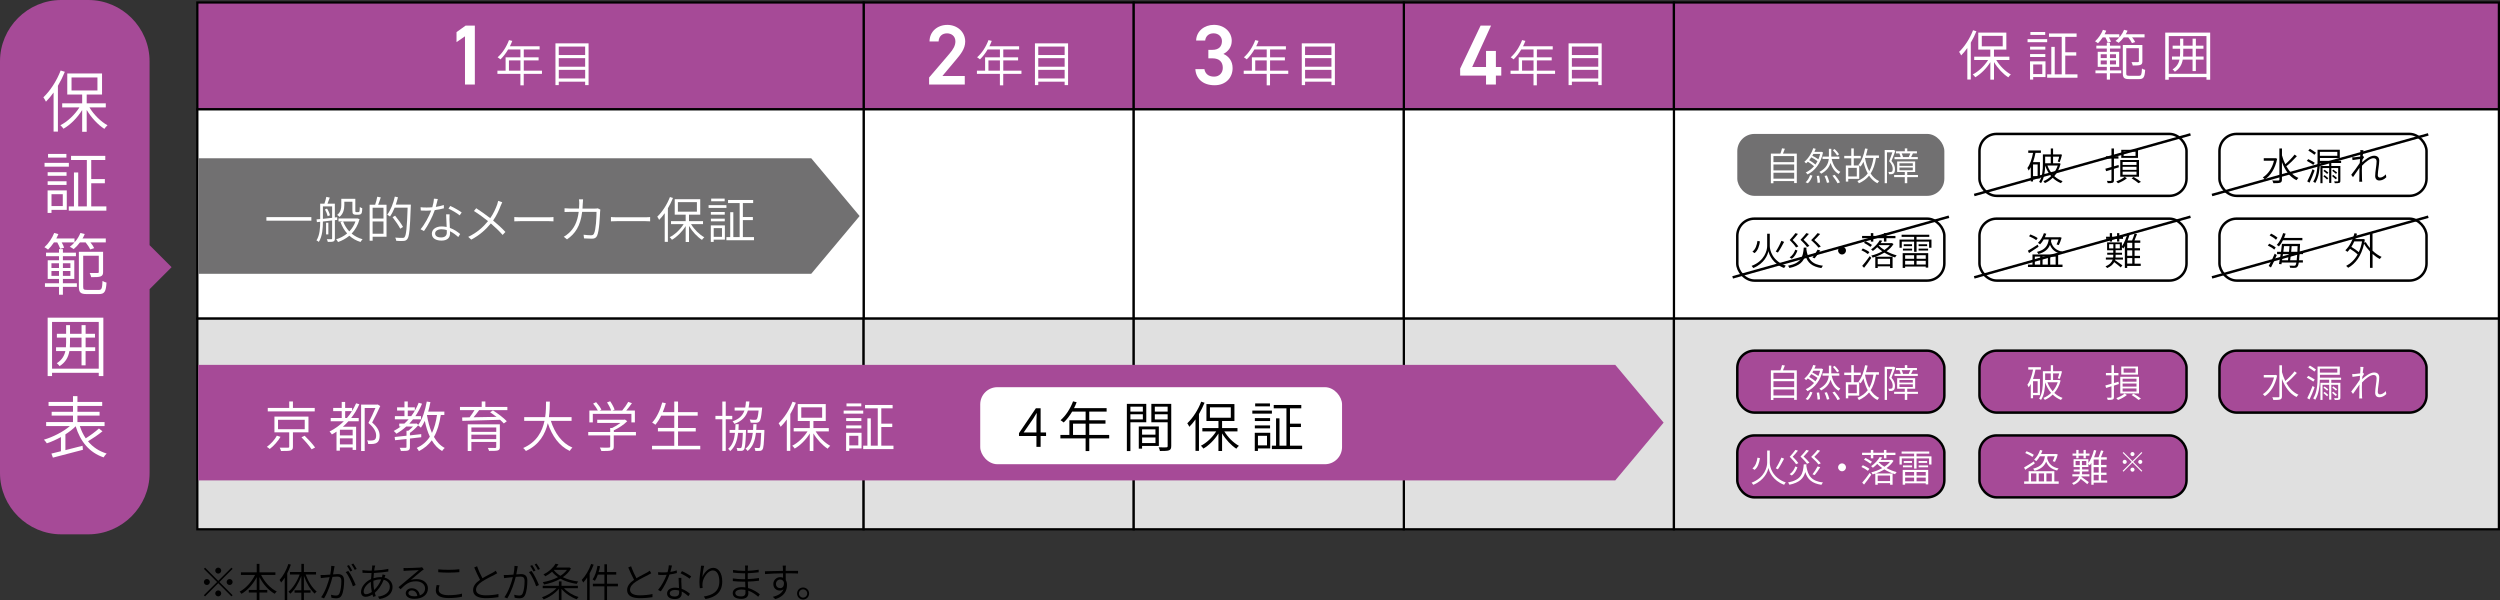 <?xml version="1.0" encoding="UTF-8"?>
<svg id="_レイヤー_2" data-name="レイヤー_2" xmlns="http://www.w3.org/2000/svg" viewBox="0 0 877.17 210.59">
  <rect x="0" y="0" width="877.17" height="210.59" fill="#333333" stroke="none"/>
  <defs>
    <style>
      .cls-1 {
        fill: #e0e0e0;
      }

      .cls-1, .cls-2, .cls-3 {
        stroke-width: .78px;
      }

      .cls-1, .cls-2, .cls-3, .cls-4 {
        stroke: #000;
        stroke-miterlimit: 10;
      }

      .cls-2, .cls-5 {
        fill: #a64a97;
      }

      .cls-6, .cls-3 {
        fill: #fff;
      }

      .cls-4 {
        fill: none;
        stroke-width: .88px;
      }

      .cls-7 {
        fill: #717071;
      }
    </style>
  </defs>
  <g id="_レイヤー_1-2" data-name="レイヤー_1">
    <rect class="cls-2" x="303.02" y=".87" width="94.77" height="37.5"/>
    <rect class="cls-2" x="69.24" y=".87" width="233.78" height="37.5"/>
    <rect class="cls-2" x="492.56" y=".87" width="94.77" height="37.5"/>
    <rect class="cls-2" x="397.79" y=".87" width="94.77" height="37.5"/>
    <rect class="cls-2" x="587.33" y=".87" width="289.45" height="37.5"/>
    <rect class="cls-3" x="587.33" y="38.37" width="289.45" height="73.44"/>
    <rect class="cls-3" x="303.02" y="38.37" width="94.77" height="73.44"/>
    <rect class="cls-3" x="397.79" y="38.37" width="94.77" height="73.44"/>
    <rect class="cls-3" x="492.56" y="38.37" width="94.77" height="73.44"/>
    <rect class="cls-3" x="69.24" y="38.37" width="233.78" height="73.44"/>
    <rect class="cls-1" x="69.24" y="111.8" width="233.78" height="73.91"/>
    <rect class="cls-1" x="303.02" y="111.8" width="94.77" height="73.91"/>
    <rect class="cls-1" x="492.56" y="111.8" width="94.77" height="73.91"/>
    <rect class="cls-1" x="587.33" y="111.8" width="289.45" height="73.91"/>
    <rect class="cls-1" x="397.79" y="111.8" width="94.77" height="73.91"/>
    <g>
      <path class="cls-6" d="M166.61,29.66h-3.46V12.74l-2.97,2.04v-3.51l3.18-2.28h3.25v20.67Z"/>
      <path class="cls-6" d="M190.14,25.91h-6.38v4.03h-1.17v-4.03h-8.06v-1.11h2.87v-4.69h5.2v-2.76h-4.31c-.8,1.36-1.72,2.55-2.69,3.48-.23-.17-.7-.56-1.01-.73,1.67-1.42,3.13-3.68,4-6.03l1.15.28c-.24.64-.52,1.29-.83,1.89h10.43v1.11h-5.56v2.76h5.2v1.09h-5.2v3.6h6.38v1.11ZM182.6,24.8v-3.6h-4.03v3.6h4.03Z"/>
      <path class="cls-6" d="M206.51,15.21v14.65h-1.2v-1.2h-9.26v1.2h-1.16v-14.65h11.63ZM196.05,16.34v2.97h9.26v-2.97h-9.26ZM196.05,20.4v3.01h9.26v-3.01h-9.26ZM205.32,27.53v-3.02h-9.26v3.02h9.26Z"/>
    </g>
    <g>
      <path class="cls-6" d="M338.5,29.66h-12.51v-2.46l7.12-8.32c1.35-1.56,2.11-2.9,2.11-4.34,0-1.89-1.41-2.84-2.95-2.84-1.62,0-2.86.99-2.95,2.84h-3.18c0-3.5,2.82-5.81,6.25-5.81s6.27,2.4,6.27,5.87c0,2.6-1.79,4.64-3.11,6.23l-4.9,5.84h7.86v2.99Z"/>
      <path class="cls-6" d="M358.38,25.91h-6.38v4.03h-1.17v-4.03h-8.06v-1.11h2.87v-4.69h5.2v-2.76h-4.31c-.8,1.36-1.72,2.55-2.69,3.48-.23-.17-.7-.56-1.01-.73,1.67-1.42,3.13-3.68,4-6.03l1.15.28c-.24.64-.52,1.29-.83,1.89h10.43v1.11h-5.56v2.76h5.2v1.09h-5.2v3.6h6.38v1.11ZM350.84,24.8v-3.6h-4.03v3.6h4.03Z"/>
      <path class="cls-6" d="M374.75,15.21v14.65h-1.2v-1.2h-9.26v1.2h-1.16v-14.65h11.63ZM364.29,16.34v2.97h9.26v-2.97h-9.26ZM364.29,20.4v3.01h9.26v-3.01h-9.26ZM373.55,27.53v-3.02h-9.26v3.02h9.26Z"/>
    </g>
    <g>
      <path class="cls-6" d="M423.97,17.49h1.44c2.16,0,3.33-1.13,3.33-3.08,0-1.49-1.17-2.72-2.94-2.72s-2.79,1.1-2.94,2.54h-3.18c.09-3.32,2.91-5.51,6.24-5.51,3.63,0,6.26,2.49,6.26,5.6,0,2.24-1.32,3.79-2.93,4.6,1.88.84,3.23,2.46,3.23,5,0,3.27-2.33,5.99-6.32,5.99-4.2,0-6.57-2.39-6.75-5.66h3.18c.24,1.5,1.29,2.64,3.42,2.64,1.8,0,3.03-1.32,3.03-3.06,0-2.1-1.23-3.36-3.63-3.36h-1.44v-3Z"/>
      <path class="cls-6" d="M451.99,25.91h-6.38v4.03h-1.17v-4.03h-8.06v-1.11h2.87v-4.69h5.2v-2.76h-4.31c-.8,1.36-1.72,2.55-2.69,3.48-.23-.17-.7-.56-1.01-.73,1.67-1.42,3.13-3.68,4-6.03l1.15.28c-.24.64-.52,1.29-.83,1.89h10.43v1.11h-5.56v2.76h5.2v1.09h-5.2v3.6h6.38v1.11ZM444.45,24.8v-3.6h-4.03v3.6h4.03Z"/>
      <path class="cls-6" d="M468.37,15.21v14.65h-1.2v-1.2h-9.26v1.2h-1.16v-14.65h11.63ZM457.9,16.34v2.97h9.26v-2.97h-9.26ZM457.9,20.4v3.01h9.26v-3.01h-9.26ZM467.17,27.53v-3.02h-9.26v3.02h9.26Z"/>
    </g>
    <g>
      <path class="cls-6" d="M523.16,8.99l-6.62,14.52h4.86v-5.63h3.46v5.63h1.89v3.02h-1.89v3.13h-3.46v-3.13h-9.08v-2.45l7.17-15.09h3.68Z"/>
      <path class="cls-6" d="M545.61,25.91h-6.38v4.03h-1.17v-4.03h-8.06v-1.11h2.87v-4.69h5.2v-2.76h-4.31c-.8,1.36-1.72,2.55-2.69,3.48-.23-.17-.7-.56-1.01-.73,1.67-1.42,3.13-3.68,4-6.03l1.15.28c-.24.64-.52,1.29-.83,1.89h10.43v1.11h-5.56v2.76h5.2v1.09h-5.2v3.6h6.38v1.11ZM538.07,24.8v-3.6h-4.03v3.6h4.03Z"/>
      <path class="cls-6" d="M561.98,15.21v14.65h-1.2v-1.2h-9.26v1.2h-1.16v-14.65h11.63ZM551.52,16.34v2.97h9.26v-2.97h-9.26ZM551.52,20.4v3.01h9.26v-3.01h-9.26ZM560.78,27.53v-3.02h-9.26v3.02h9.26Z"/>
    </g>
    <g>
      <path class="cls-6" d="M693.46,10.97c-.55,1.36-1.22,2.71-1.97,3.98v12.96h-1.22v-11.07c-.69.98-1.41,1.84-2.16,2.6-.13-.31-.5-.94-.73-1.24,1.93-1.82,3.79-4.68,4.89-7.59l1.19.36ZM700.42,21.06c1.22,2.06,3.25,4.05,5.12,5.07-.29.23-.69.69-.9,1.01-1.8-1.15-3.73-3.19-5.01-5.37v6.19h-1.28v-6.16c-1.36,2.2-3.37,4.21-5.3,5.3-.21-.31-.59-.76-.88-.99,1.99-.98,4.09-2.98,5.39-5.05h-4.88v-1.17h5.66v-2.49h-4.23v-5.97h9.85v5.97h-4.34v2.49h5.41v1.17h-4.63ZM695.35,16.26h7.34v-3.67h-7.34v3.67Z"/>
      <path class="cls-6" d="M718.29,14.81h-6.88v-1.07h6.88v1.07ZM717.7,27.04h-4.32v.88h-1.11v-6.39h5.43v5.51ZM717.64,17.41h-5.35v-1.03h5.35v1.03ZM712.29,18.96h5.35v1.03h-5.35v-1.03ZM717.6,12.25h-5.2v-1.03h5.2v1.03ZM713.38,22.61v3.37h3.19v-3.37h-3.19ZM728.92,26.07v1.2h-10.65v-1.2h1.47v-9.62h1.2v9.62h2.45v-13.13h-4.47v-1.19h9.69v1.19h-3.98v5.39h3.86v1.19h-3.86v6.56h4.28Z"/>
      <path class="cls-6" d="M737.77,13.13c-.52.78-1.09,1.49-1.66,2.05-.23-.19-.73-.54-1.03-.69,1.15-1.01,2.18-2.52,2.77-4.03l1.18.32c-.17.42-.36.84-.59,1.24h5.16v1.11h-3.63c.31.52.57,1.09.69,1.51l-1.11.31c-.15-.48-.5-1.2-.82-1.82h-.96ZM740.32,24.69h3.96v1.01h-3.96v2.24h-1.11v-2.24h-3.98v-1.01h3.98v-1.22h-3.19v-5.3h3.19v-1.15h-3.67v-.99h3.67v-1.01h1.11v1.01h3.69v.99h-3.69v1.15h3.23v5.3h-3.23v1.22ZM737.07,20.37h2.14v-1.34h-2.14v1.34ZM739.21,22.59v-1.38h-2.14v1.38h2.14ZM740.32,19.03v1.34h2.12v-1.34h-2.12ZM742.44,21.21h-2.12v1.38h2.12v-1.38ZM745.14,13.13c-.54.73-1.15,1.38-1.76,1.89-.25-.19-.8-.5-1.11-.65,1.26-.94,2.41-2.39,3-3.92l1.22.31c-.17.44-.38.86-.63,1.26h6.6v1.11h-4.36c.46.55.86,1.17,1.07,1.62l-1.13.38c-.23-.54-.76-1.34-1.3-2.01h-1.61ZM750.49,26.59c.82,0,.96-.44,1.05-2.56.27.19.78.4,1.13.48-.15,2.5-.54,3.25-2.1,3.25h-3.5c-1.72,0-2.24-.42-2.24-2.06v-9.9h6.86v5.72c0,.65-.13,1.03-.67,1.24-.52.21-1.36.23-2.7.23-.08-.36-.27-.84-.44-1.19,1.11.02,1.97.02,2.24,0,.29-.02.34-.08.34-.31v-4.57h-4.42v8.79c0,.73.15.88,1.09.88h3.35Z"/>
      <path class="cls-6" d="M775.48,11.44v16.54h-1.3v-.92h-13.23v.92h-1.24V11.44h15.77ZM774.18,25.9v-13.25h-13.23v13.25h13.23ZM773.16,20.91h-2.71v4.03h-1.15v-4.03h-3.44c-.29,1.66-1.01,3.14-2.77,4.26-.17-.25-.55-.63-.8-.82,1.47-.94,2.14-2.12,2.43-3.44h-2.64v-1.07h2.79c.04-.44.06-.9.06-1.36v-1.38h-2.62v-1.07h2.62v-2.47h1.11v2.47h3.27v-2.47h1.15v2.47h2.66v1.07h-2.66v2.73h2.71v1.07ZM769.3,19.84v-2.73h-3.27v1.4c0,.46-.02.9-.04,1.34h3.31Z"/>
    </g>
    <polygon class="cls-5" points="69.57 168.56 566.74 168.56 583.71 148.28 566.74 128.01 69.57 128.01 69.57 168.56"/>
    <polygon class="cls-7" points="69.57 96.07 284.63 96.07 301.61 75.8 284.63 55.52 69.57 55.52 69.57 96.07"/>
    <g>
      <rect class="cls-5" x="609.56" y="123.04" width="72.65" height="21.73" rx="6.02" ry="6.02"/>
      <rect class="cls-4" x="609.56" y="123.04" width="72.65" height="21.73" rx="6.02" ry="6.02"/>
    </g>
    <g>
      <path class="cls-6" d="M630.44,129.95v10.34h-.93v-.7h-7.27v.76h-.9v-10.41h3.35c.23-.58.44-1.31.56-1.85l1.01.15c-.2.56-.44,1.19-.67,1.7h4.84ZM622.25,130.81v2.12h7.27v-2.12h-7.27ZM622.25,133.76v2.07h7.27v-2.07h-7.27ZM629.52,138.75v-2.09h-7.27v2.09h7.27Z"/>
      <path class="cls-6" d="M639.65,129.52c-.83,4.01-2.91,6.46-5.45,7.73-.12-.21-.43-.55-.63-.68,1.1-.51,2.09-1.23,2.92-2.2-.52-.48-1.38-1.11-2.17-1.58-.2.2-.4.4-.62.58-.15-.17-.43-.43-.6-.56,1.44-1.19,2.59-3.11,3.12-4.77l.86.23c-.13.35-.28.71-.46,1.07h2.29l.17-.04.55.24ZM633.53,140c.67-.56,1.26-1.58,1.58-2.53l.82.2c-.32.99-.88,2.05-1.61,2.68l-.79-.35ZM636.98,133.77c.25-.36.5-.75.71-1.18-.52-.42-1.38-.94-2.16-1.33-.24.35-.48.67-.75.99.79.44,1.65,1.05,2.2,1.52ZM636.25,130.07c-.12.21-.24.42-.36.63.74.36,1.56.83,2.12,1.23.24-.58.46-1.19.62-1.86h-2.37ZM638.26,137.7c.17.78.31,1.8.32,2.39l-.86.12c-.01-.62-.12-1.64-.28-2.43l.82-.08ZM642.68,131.83c.5,2.09,1.45,3.74,3.04,4.52-.19.17-.47.52-.59.75-1.39-.79-2.29-2.12-2.87-3.89-.39,1.38-1.29,2.72-3.26,3.78-.15-.19-.43-.46-.63-.62,2.44-1.29,3.11-2.98,3.29-4.55h-2.2v-.83h2.24v-2.72h.84v2.72h2.82v.83h-2.68ZM641,137.62c.36.76.74,1.8.86,2.41l-.84.19c-.13-.63-.5-1.66-.85-2.44l.83-.16ZM643.74,137.41c.68.8,1.47,1.9,1.84,2.63l-.87.32c-.32-.71-1.1-1.85-1.77-2.67l.8-.28ZM644.6,130.64c-.28-.52-.94-1.34-1.52-1.9l.64-.38c.58.55,1.26,1.33,1.56,1.85l-.68.43Z"/>
      <path class="cls-6" d="M658.24,131.45c-.36,2.25-.97,4.05-1.89,5.49.78,1.18,1.76,2.11,2.99,2.66-.2.17-.47.51-.62.75-1.19-.6-2.15-1.5-2.92-2.66-.9,1.13-2.07,1.98-3.58,2.67-.09-.21-.36-.6-.52-.79,1.58-.63,2.75-1.5,3.62-2.66-.64-1.19-1.13-2.58-1.49-4.1-.31.63-.63,1.19-1.01,1.68-.09-.09-.29-.24-.48-.38v4.69h-3.85v.97h-.85v-5.67h1.91v-2.51h-2.47v-.85h2.47v-2.63h.88v2.63h2.44v.85h-2.44v2.51h1.89c-.09-.07-.19-.13-.25-.17,1.14-1.37,1.9-3.54,2.33-5.79l.89.13c-.16.79-.36,1.58-.6,2.33h4.57v.86h-1.02ZM651.49,134.94h-3v3.02h3v-3.02ZM654.37,131.52c.31,1.7.79,3.27,1.49,4.59.72-1.26,1.19-2.79,1.47-4.65h-2.94l-.03.07Z"/>
      <path class="cls-6" d="M665.01,129.01c-.4,1.09-.9,2.44-1.35,3.51.99,1.11,1.23,2.07,1.23,2.9,0,.7-.15,1.25-.51,1.5-.19.13-.43.2-.68.24-.27.03-.6.03-.91.01-.01-.23-.09-.56-.23-.79.32.03.6.03.82.01.17-.01.32-.04.44-.12.2-.15.27-.54.27-.94,0-.74-.24-1.65-1.25-2.72.4-.99.83-2.2,1.13-3.11h-1.89v10.82h-.8v-11.63h3.03l.13-.04.58.35ZM672.95,138.2h-3.76v2.13h-.86v-2.13h-3.74v-.74h3.74v-1.06h-2.68v-3.7h6.32v3.7h-2.78v1.06h3.76v.74ZM666.62,129.87h-1.38v-.74h3.1v-1.02h.86v1.02h3.39v.74h-1.58l.17.04c-.21.44-.44.91-.64,1.26h2.35v.74h-8.17v-.74h2.17c-.09-.39-.27-.89-.46-1.26l.19-.04ZM666.46,134.24h4.68v-.91h-4.68v.91ZM666.46,135.79h4.68v-.94h-4.68v.94ZM669.71,131.17c.17-.38.43-.9.58-1.3h-3.06c.23.43.42.95.48,1.3h2Z"/>
    </g>
    <g>
      <rect class="cls-5" x="694.53" y="123.04" width="72.65" height="21.73" rx="6.02" ry="6.02"/>
      <rect class="cls-4" x="694.53" y="123.04" width="72.65" height="21.73" rx="6.02" ry="6.02"/>
    </g>
    <g>
      <path class="cls-6" d="M713.33,138.64v1.09h-.79v-5.02c-.24.44-.48.84-.76,1.19-.07-.2-.28-.68-.44-.9.97-1.29,1.6-3.23,1.99-5.32h-1.68v-.83h4.44v.83h-1.9c-.21,1.14-.51,2.27-.87,3.27h2.43v5.69h-2.4ZM713.33,133.76v4.08h1.61v-4.08h-1.61ZM723,133.51c-.43,1.76-1.22,3.21-2.21,4.35.83.76,1.81,1.37,2.91,1.76-.19.15-.43.48-.56.71-1.11-.43-2.08-1.07-2.91-1.88-.84.82-1.77,1.44-2.76,1.86-.11-.2-.32-.52-.51-.68.97-.38,1.89-.97,2.71-1.77-.9-1.02-1.6-2.27-2.08-3.69-.04,1.93-.32,4.41-1.45,6.14-.15-.12-.48-.35-.67-.43,1.19-1.84,1.31-4.4,1.31-6.26v-3.39h2.78v-2.09h.8v2.09h2.43l.15-.04.56.15c-.23.91-.54,1.94-.82,2.6l-.68-.2c.16-.44.36-1.09.51-1.72h-2.15v2.32h1.97l.15-.04.52.21ZM717.58,131.01v2.32h1.97v-2.32h-1.97ZM718.37,134.12c.43,1.18,1.06,2.25,1.85,3.14.75-.87,1.38-1.93,1.77-3.14h-3.62Z"/>
      <path class="cls-6" d="M741.71,135.26v4c0,.52-.12.76-.44.91-.35.13-.86.16-1.74.15-.04-.2-.16-.58-.28-.8.63.01,1.18.01,1.36.01.16-.01.24-.07.24-.25v-3.74c-.68.2-1.33.4-1.88.58l-.27-.87c.59-.15,1.34-.36,2.15-.6v-2.95h-1.95v-.83h1.95v-2.72h.87v2.72h1.58v.83h-1.58v2.7l1.6-.48.12.83-1.72.54ZM746.26,138.59c-.78.68-2.08,1.35-3.12,1.76-.13-.17-.42-.48-.6-.66,1.05-.36,2.32-1.03,2.91-1.6l.82.5ZM750.51,138.05h-6.58v-5.85h6.58v5.85ZM750.16,131.43h-5.88v-2.83h5.88v2.83ZM749.63,132.89h-4.87v1.03h4.87v-1.03ZM749.63,134.58h-4.87v1.06h4.87v-1.06ZM749.63,136.3h-4.87v1.07h4.87v-1.07ZM749.29,129.27h-4.18v1.49h4.18v-1.49ZM748.57,138.13c.97.52,1.98,1.21,2.62,1.73l-.86.47c-.55-.51-1.52-1.18-2.41-1.72l.66-.48Z"/>
    </g>
    <g>
      <g>
        <rect class="cls-5" x="778.74" y="123.04" width="72.65" height="21.73" rx="6.02" ry="6.02"/>
        <rect class="cls-4" x="778.74" y="123.04" width="72.65" height="21.73" rx="6.02" ry="6.02"/>
      </g>
      <g>
        <path class="cls-6" d="M798.98,131.76c-.7,3.49-2.35,5.94-4.32,7.24-.15-.2-.5-.55-.71-.7,1.78-1.1,3.26-3.12,3.92-5.86h-3.59v-.87h3.94l.17-.04.59.23ZM805.88,130.88c-1.05,1.18-2.52,2.62-3.68,3.51,1.05,1.85,2.46,3.34,4.25,4.1-.21.19-.52.54-.68.8-2.39-1.14-4.04-3.49-5.11-6.34v6.09c0,.66-.17.95-.6,1.11-.43.16-1.18.19-2.41.19-.05-.25-.23-.71-.38-.95.99.03,1.85.01,2.11.01.27-.01.38-.09.38-.36v-10.89h.91v2.41c.29,1.1.68,2.15,1.17,3.12,1.1-.94,2.44-2.32,3.26-3.38l.79.56Z"/>
        <path class="cls-6" d="M811.67,133.89c-.51-.38-1.54-.98-2.29-1.38l.51-.63c.74.36,1.77.94,2.29,1.29l-.51.72ZM812.12,135.89c-.5,1.4-1.19,3.06-1.78,4.27l-.8-.47c.55-1.03,1.33-2.79,1.88-4.29l.71.5ZM812.07,130.37c-.47-.4-1.44-1.05-2.16-1.49l.55-.62c.71.4,1.66,1.01,2.15,1.4l-.54.71ZM817.98,133.24v1.07h3.18v5.2c0,.4-.08.59-.38.71-.28.12-.78.12-1.58.12-.04-.2-.13-.46-.24-.64.58.03,1.09.01,1.22.01.16-.01.21-.05.21-.2v-4.49h-2.41v5.22h-.75v-5.22h-2.33v5.31h-.74v-6.02h3.07v-1.07h-3.27c-.04,2.19-.35,5.02-1.62,7.03-.15-.13-.5-.39-.71-.48,1.38-2.13,1.52-5.12,1.52-7.31v-3.88h7.81v2.9h-6.97v1.01h7.43v.74h-3.42ZM813.97,129.35v1.38h6.12v-1.38h-6.12ZM815.61,137.49c.44.34,1.02.8,1.31,1.1l-.43.46c-.28-.31-.86-.8-1.3-1.15l.42-.4ZM815.64,135.6c.43.29.99.74,1.3,1.01l-.42.48c-.29-.3-.86-.75-1.3-1.06l.42-.43ZM819.55,138.96c-.29-.29-.87-.8-1.31-1.15l.4-.4c.44.34,1.02.79,1.33,1.09l-.42.47ZM819.63,137.07c-.29-.29-.87-.76-1.33-1.09l.39-.42c.44.31,1.02.75,1.33,1.03l-.39.47Z"/>
        <path class="cls-6" d="M828.14,128.72l1.13.04c-.07.32-.17,1.09-.27,2.05.04,0,.08-.01.11-.03l.36.42c-.16.25-.39.62-.59.94-.03.28-.04.58-.07.87,1.03-.98,2.82-2.32,4.17-2.32,1.22,0,1.82.68,1.82,1.76,0,1.34-.51,3.7-.51,5.06,0,.47.23.86.74.86.66,0,1.38-.39,2.08-1.13l.16,1.02c-.74.74-1.58,1.13-2.45,1.13s-1.45-.55-1.45-1.62c0-1.5.5-3.74.5-5.07,0-.79-.4-1.13-1.1-1.13-1.11,0-2.78,1.26-4.02,2.63-.04.59-.05,1.15-.05,1.65,0,1.25,0,2.01.05,3.19.01.23.04.54.07.78h-1.05c.03-.24.04-.54.04-.75.01-1.3.01-1.93.03-3.37,0-.19.01-.46.03-.78-.66.99-1.6,2.33-2.28,3.29l-.62-.82c.75-.94,2.33-3.07,2.99-4.12.04-.47.07-.95.09-1.41-.59.08-1.78.24-2.64.38l-.11-.99c.28.01.52,0,.83-.01.43-.03,1.27-.12,1.97-.23.05-.66.08-1.17.08-1.31,0-.29.01-.64-.04-.97Z"/>
      </g>
    </g>
    <g>
      <g>
        <rect class="cls-5" x="609.56" y="152.78" width="72.65" height="21.73" rx="6.02" ry="6.02"/>
        <rect class="cls-4" x="609.56" y="152.78" width="72.65" height="21.73" rx="6.02" ry="6.02"/>
      </g>
      <g>
        <path class="cls-6" d="M620.96,162.4c0,1.44.9,5.22,5.62,6.88-.2.19-.46.58-.59.82-4-1.5-5.25-4.65-5.5-5.94-.24,1.3-1.41,4.35-5.31,5.94-.12-.19-.4-.55-.6-.75,4.59-1.73,5.46-5.49,5.46-6.95v-4.33h.92v4.33ZM617.51,160.76c-.24,1.57-.7,3.21-1.89,4.1l-.75-.52c1.09-.82,1.56-2.28,1.77-3.77l.87.19ZM625.99,160.93c-.64,1.25-1.5,2.79-2.19,3.74l-.74-.35c.66-.98,1.51-2.6,1.98-3.77l.94.38Z"/>
        <path class="cls-6" d="M633.84,162.92c-.01.2-.03.4-.05.59.51,3.53,1.93,5.31,5.83,5.78-.2.2-.43.58-.54.82-3.27-.5-4.87-1.86-5.66-4.47-.6,2.17-1.98,3.68-5.57,4.44-.08-.23-.31-.59-.5-.79,4.68-.93,5.27-3.07,5.53-6.37h.95ZM630.67,163.97c-.39,1.06-.99,2.19-2.01,2.87l-.72-.48c.98-.62,1.62-1.68,1.97-2.7l.76.31ZM630.18,162.88c-.43-.7-1.3-1.72-2.23-2.62.75-.81,1.58-1.78,2.01-2.41l.88.27c-.5.67-1.22,1.48-1.84,2.13.76.72,1.57,1.65,1.99,2.25l-.82.38ZM634.03,162.74c-.44-.67-1.36-1.68-2.29-2.54.76-.78,1.61-1.74,2.05-2.35l.89.28c-.51.64-1.25,1.41-1.86,2.05.79.7,1.61,1.6,2.05,2.17l-.83.38ZM638.04,162.95c-.5-.7-1.52-1.74-2.56-2.64.84-.82,1.76-1.82,2.24-2.45l.9.29c-.56.66-1.36,1.48-2.03,2.13.86.72,1.77,1.66,2.27,2.27l-.82.4ZM635.93,166.43c.6-.74,1.38-1.92,1.8-2.78l.93.29c-.59.95-1.35,2.05-1.96,2.76l-.76-.28Z"/>
        <path class="cls-6" d="M647.69,163.97c0,.76-.62,1.38-1.38,1.38s-1.38-.62-1.38-1.38.62-1.38,1.38-1.38,1.38.62,1.38,1.38Z"/>
        <path class="cls-6" d="M655.38,165.2c-.5-.42-1.48-1.01-2.28-1.35l.51-.62c.8.32,1.81.86,2.31,1.29l-.54.68ZM656.41,159.64h-3.06v-.8h3.06v-.97h.87v.97h3.73v-.97h.87v.97h3.17v.8h-3.17v1.18h-.87v-1.18h-3.73v1.18h-.87v-1.18ZM653.38,169.35c.74-.82,1.81-2.2,2.66-3.43l.54.63c-.75,1.14-1.73,2.49-2.54,3.47l-.66-.67ZM654.54,160.67c.75.38,1.76.94,2.28,1.34l-.56.67c-.48-.4-1.47-1.01-2.24-1.41l.52-.6ZM664.37,161.69c-.59.97-1.45,1.82-2.44,2.54,1.11.62,2.37,1.11,3.55,1.42-.19.17-.44.52-.56.74-1.23-.36-2.55-.95-3.74-1.68-.98.59-2.03,1.07-3.07,1.42h5.94v3.96h-.88v-.58h-4.33v.58h-.86v-3.92c-.32.12-.63.21-.95.29-.09-.23-.28-.56-.46-.72,1.27-.3,2.64-.82,3.86-1.5-.66-.46-1.26-.95-1.77-1.46-.44.47-.97.93-1.53,1.34-.15-.19-.43-.43-.63-.54,1.39-.95,2.47-2.21,3.04-3.22l.87.16c-.17.28-.36.55-.56.85h3.8l.15-.04.58.36ZM658.83,166.85v1.93h4.33v-1.93h-4.33ZM659.18,162.2c.52.55,1.21,1.09,2,1.57.75-.5,1.41-1.06,1.9-1.69h-3.8l-.11.12Z"/>
        <path class="cls-6" d="M677.69,160.12v2.87h-.83v-2.15h-4.4v3.57h-.86v-3.57h-4.33v2.15h-.79v-2.87h5.12v-.95h-4.39v-.75h9.71v.75h-4.47v.95h5.23ZM667.59,164.88h8.96v5.08h-.87v-.38h-7.23v.48h-.86v-5.19ZM667.68,163.3h3.21v.66h-3.21v-.66ZM670.87,161.76v.66h-2.91v-.66h2.91ZM668.45,165.61v1.25h3.15v-1.25h-3.15ZM671.6,168.87v-1.3h-3.15v1.3h3.15ZM675.68,165.61h-3.22v1.25h3.22v-1.25ZM675.68,168.87v-1.3h-3.22v1.3h3.22ZM676.17,161.76v.66h-2.99v-.66h2.99ZM673.18,163.3h3.33v.66h-3.33v-.66Z"/>
      </g>
    </g>
    <g>
      <g>
        <rect class="cls-5" x="694.53" y="152.78" width="72.65" height="21.73" rx="6.02" ry="6.02"/>
        <rect class="cls-4" x="694.53" y="152.78" width="72.65" height="21.73" rx="6.02" ry="6.02"/>
      </g>
      <g>
        <path class="cls-6" d="M713.92,162.64c-1.14.78-2.37,1.58-3.34,2.21l-.4-.83c.88-.5,2.2-1.31,3.46-2.13l.28.75ZM722.33,168.91v.83h-12.12v-.83h1.58v-3.57h9.01v3.57h1.53ZM713.1,160.32c-.54-.44-1.65-1.02-2.51-1.37l.47-.64c.87.32,1.99.87,2.55,1.29l-.51.72ZM712.62,168.91h1.88v-2.82h-1.88v2.82ZM715.73,160.08c-.38.67-.82,1.26-1.27,1.72-.16-.12-.51-.4-.74-.54.9-.83,1.65-2.08,2.08-3.39l.84.21c-.15.42-.31.83-.5,1.22h5.08l.16-.04.64.2c-.25.9-.64,1.93-.99,2.58l-.79-.21c.23-.44.48-1.1.68-1.74h-2.51c-.04.24-.08.47-.12.7.51,1.94,1.73,3.14,4,3.57-.19.16-.42.5-.51.72-2-.44-3.18-1.46-3.85-3.11-.6,1.48-1.74,2.58-4.06,3.22-.11-.2-.32-.56-.51-.74,3.02-.76,3.82-2.31,4.14-4.36h-1.78ZM715.33,166.09v2.82h1.86v-2.82h-1.86ZM718.02,166.09v2.82h1.9v-2.82h-1.9Z"/>
        <path class="cls-6" d="M739.34,169.36h-4.74v.72h-.82v-7.65c-.16.3-.33.58-.51.82-.11-.11-.34-.31-.52-.44v1.05h-2.21v.87h2.25v.7h-2.25v.27c0,.23-.01.47-.03.71h2.6v.74h-2.74l-.05.19c.68.44,2.16,1.52,2.58,1.81l-.54.74c-.47-.43-1.57-1.31-2.32-1.86-.42.78-1.15,1.52-2.48,2.09-.12-.17-.36-.46-.56-.62,1.54-.6,2.21-1.49,2.51-2.35h-2.39v-.74h2.55c.03-.25.04-.5.04-.72v-.25h-2.12v-.7h2.12v-.87h-2.16v-2.76h5.2v1.38c.83-1.19,1.52-2.92,1.96-4.61l.82.19c-.21.8-.48,1.61-.78,2.36h1.56c.33-.72.67-1.72.87-2.41l.86.21c-.27.72-.59,1.54-.88,2.2h2.04v.82h-2v1.89h1.9v.78h-1.9v1.92h1.9v.78h-1.9v1.96h2.15v.8ZM728.5,159.87h-1.31v-.74h1.31v-1.27h.79v1.27h1.76v-1.27h.79v1.27h1.3v.74h-1.3v.93h-.79v-.93h-1.76v.93h-.79v-.93ZM728.26,163.21h1.48v-1.46h-1.48v1.46ZM732.01,161.75h-1.53v1.46h1.53v-1.46ZM736.37,161.24h-1.77v1.89h1.77v-1.89ZM736.37,163.91h-1.77v1.92h1.77v-1.92ZM734.6,168.56h1.77v-1.96h-1.77v1.96Z"/>
        <path class="cls-6" d="M751.38,158.61l.28.28-3.16,3.16,3.16,3.16-.28.28-3.16-3.16-3.17,3.17-.28-.28,3.17-3.17-3.16-3.16.28-.28,3.16,3.16,3.16-3.16ZM745.49,162.77c-.39,0-.72-.33-.72-.72s.33-.72.72-.72.72.33.72.72-.33.72-.72.72ZM747.5,159.32c0-.39.33-.72.72-.72s.72.33.72.72-.33.72-.72.72-.72-.33-.72-.72ZM748.94,164.79c0,.39-.33.72-.72.72s-.72-.33-.72-.72.33-.72.72-.72.72.33.72.72ZM750.95,161.34c.39,0,.72.33.72.72s-.33.72-.72.72-.72-.33-.72-.72.33-.72.72-.72Z"/>
      </g>
    </g>
    <rect class="cls-7" x="609.56" y="46.99" width="72.65" height="21.73" rx="6.02" ry="6.02"/>
    <g>
      <path class="cls-6" d="M630.44,53.9v10.34h-.93v-.7h-7.27v.76h-.9v-10.41h3.35c.23-.58.44-1.31.56-1.85l1.01.15c-.2.56-.44,1.19-.67,1.7h4.84ZM622.25,54.76v2.12h7.27v-2.12h-7.27ZM622.25,57.71v2.07h7.27v-2.07h-7.27ZM629.52,62.7v-2.09h-7.27v2.09h7.27Z"/>
      <path class="cls-6" d="M639.65,53.47c-.83,4.01-2.91,6.46-5.45,7.73-.12-.21-.43-.55-.63-.68,1.1-.51,2.09-1.23,2.92-2.2-.52-.48-1.38-1.11-2.17-1.58-.2.2-.4.4-.62.58-.15-.17-.43-.43-.6-.56,1.44-1.19,2.59-3.11,3.12-4.77l.86.23c-.13.35-.28.71-.46,1.07h2.29l.17-.04.55.24ZM633.53,63.95c.67-.56,1.26-1.58,1.58-2.53l.82.2c-.32.99-.88,2.05-1.61,2.68l-.79-.35ZM636.98,57.72c.25-.36.5-.75.71-1.18-.52-.42-1.38-.94-2.16-1.33-.24.35-.48.67-.75.99.79.44,1.65,1.05,2.2,1.52ZM636.25,54.02c-.12.21-.24.42-.36.63.74.36,1.56.83,2.12,1.23.24-.58.46-1.19.62-1.86h-2.37ZM638.26,61.65c.17.78.31,1.8.32,2.39l-.86.12c-.01-.62-.12-1.64-.28-2.43l.82-.08ZM642.68,55.78c.5,2.09,1.45,3.74,3.04,4.52-.19.17-.47.52-.59.75-1.39-.79-2.29-2.12-2.87-3.89-.39,1.38-1.29,2.72-3.26,3.78-.15-.19-.43-.46-.63-.62,2.44-1.29,3.11-2.98,3.29-4.55h-2.2v-.83h2.24v-2.72h.84v2.72h2.82v.83h-2.68ZM641,61.57c.36.76.74,1.8.86,2.41l-.84.19c-.13-.63-.5-1.66-.85-2.44l.83-.16ZM643.74,61.36c.68.8,1.47,1.9,1.84,2.63l-.87.32c-.32-.71-1.1-1.85-1.77-2.67l.8-.28ZM644.6,54.58c-.28-.52-.94-1.34-1.52-1.9l.64-.38c.58.55,1.26,1.33,1.56,1.85l-.68.43Z"/>
      <path class="cls-6" d="M658.24,55.4c-.36,2.25-.97,4.05-1.89,5.49.78,1.18,1.76,2.11,2.99,2.66-.2.17-.47.51-.62.75-1.19-.6-2.15-1.5-2.92-2.66-.9,1.13-2.07,1.98-3.58,2.67-.09-.21-.36-.6-.52-.79,1.58-.63,2.75-1.5,3.62-2.66-.64-1.19-1.13-2.58-1.49-4.1-.31.63-.63,1.19-1.01,1.68-.09-.09-.29-.24-.48-.38v4.69h-3.85v.97h-.85v-5.67h1.91v-2.51h-2.47v-.85h2.47v-2.63h.88v2.63h2.44v.85h-2.44v2.51h1.89c-.09-.07-.19-.13-.25-.17,1.14-1.37,1.9-3.54,2.33-5.79l.89.13c-.16.79-.36,1.58-.6,2.33h4.57v.86h-1.02ZM651.49,58.89h-3v3.02h3v-3.02ZM654.37,55.47c.31,1.7.79,3.27,1.49,4.59.72-1.26,1.19-2.79,1.47-4.65h-2.94l-.03.07Z"/>
      <path class="cls-6" d="M665.01,52.96c-.4,1.09-.9,2.44-1.35,3.51.99,1.11,1.23,2.07,1.23,2.9,0,.7-.15,1.25-.51,1.5-.19.13-.43.2-.68.24-.27.03-.6.03-.91.01-.01-.23-.09-.56-.23-.79.32.03.6.03.82.01.17-.01.32-.04.44-.12.2-.15.27-.54.27-.94,0-.74-.24-1.65-1.25-2.72.4-.99.83-2.2,1.13-3.11h-1.89v10.82h-.8v-11.63h3.03l.13-.04.58.35ZM672.95,62.15h-3.76v2.13h-.86v-2.13h-3.74v-.74h3.74v-1.06h-2.68v-3.7h6.32v3.7h-2.78v1.06h3.76v.74ZM666.62,53.82h-1.38v-.74h3.1v-1.02h.86v1.02h3.39v.74h-1.58l.17.04c-.21.44-.44.91-.64,1.26h2.35v.74h-8.17v-.74h2.17c-.09-.39-.27-.89-.46-1.26l.19-.04ZM666.46,58.19h4.68v-.91h-4.68v.91ZM666.46,59.73h4.68v-.94h-4.68v.94ZM669.71,55.12c.17-.38.43-.9.58-1.3h-3.06c.23.43.42.95.48,1.3h2Z"/>
    </g>
    <g>
      <rect class="cls-6" x="694.53" y="46.99" width="72.65" height="21.73" rx="6.02" ry="6.02"/>
      <rect class="cls-4" x="694.53" y="46.99" width="72.65" height="21.73" rx="6.02" ry="6.02"/>
    </g>
    <g>
      <path d="M713.33,62.59v1.09h-.79v-5.02c-.24.44-.48.84-.76,1.19-.07-.2-.28-.68-.44-.9.97-1.29,1.6-3.23,1.99-5.32h-1.68v-.83h4.44v.83h-1.9c-.21,1.14-.51,2.27-.87,3.27h2.43v5.69h-2.4ZM713.33,57.71v4.08h1.61v-4.08h-1.61ZM723,57.45c-.43,1.76-1.22,3.21-2.21,4.35.83.76,1.81,1.37,2.91,1.76-.19.15-.43.48-.56.71-1.11-.43-2.08-1.07-2.91-1.88-.84.82-1.77,1.44-2.76,1.86-.11-.2-.32-.52-.51-.68.97-.38,1.89-.97,2.71-1.77-.9-1.02-1.6-2.27-2.08-3.69-.04,1.93-.32,4.41-1.45,6.14-.15-.12-.48-.35-.67-.43,1.19-1.84,1.31-4.4,1.31-6.26v-3.39h2.78v-2.09h.8v2.09h2.43l.15-.04.56.15c-.23.91-.54,1.94-.82,2.6l-.68-.2c.16-.44.36-1.09.51-1.72h-2.15v2.32h1.97l.15-.04.52.21ZM717.58,54.96v2.32h1.97v-2.32h-1.97ZM718.37,58.07c.43,1.18,1.06,2.25,1.85,3.14.75-.87,1.38-1.93,1.77-3.14h-3.62Z"/>
      <path d="M741.71,59.21v4c0,.52-.12.76-.44.91-.35.13-.86.16-1.74.15-.04-.2-.16-.58-.28-.8.63.01,1.18.01,1.36.01.16-.01.24-.07.24-.25v-3.74c-.68.2-1.33.4-1.88.58l-.27-.87c.59-.15,1.34-.36,2.15-.6v-2.95h-1.95v-.83h1.95v-2.72h.87v2.72h1.58v.83h-1.58v2.7l1.6-.48.12.83-1.72.54ZM746.26,62.54c-.78.68-2.08,1.35-3.12,1.76-.13-.17-.42-.48-.6-.66,1.05-.36,2.32-1.03,2.91-1.6l.82.5ZM750.51,62h-6.58v-5.85h6.58v5.85ZM750.16,55.38h-5.88v-2.83h5.88v2.83ZM749.63,56.84h-4.87v1.03h4.87v-1.03ZM749.63,58.53h-4.87v1.06h4.87v-1.06ZM749.63,60.24h-4.87v1.07h4.87v-1.07ZM749.29,53.22h-4.18v1.49h4.18v-1.49ZM748.57,62.08c.97.52,1.98,1.21,2.62,1.73l-.86.47c-.55-.51-1.52-1.18-2.41-1.72l.66-.48Z"/>
    </g>
    <g>
      <g>
        <rect class="cls-6" x="778.74" y="46.99" width="72.65" height="21.73" rx="6.02" ry="6.02"/>
        <rect class="cls-4" x="778.74" y="46.99" width="72.65" height="21.73" rx="6.02" ry="6.02"/>
      </g>
      <g>
        <path d="M798.98,55.71c-.7,3.49-2.35,5.94-4.32,7.24-.15-.2-.5-.55-.71-.7,1.78-1.1,3.26-3.12,3.92-5.86h-3.59v-.87h3.94l.17-.04.59.23ZM805.88,54.82c-1.05,1.18-2.52,2.62-3.68,3.51,1.05,1.85,2.46,3.34,4.25,4.1-.21.19-.52.54-.68.8-2.39-1.14-4.04-3.49-5.11-6.34v6.09c0,.66-.17.95-.6,1.11-.43.16-1.18.19-2.41.19-.05-.25-.23-.71-.38-.95.99.03,1.85.01,2.11.01.27-.01.38-.09.38-.36v-10.89h.91v2.41c.29,1.1.68,2.15,1.17,3.12,1.1-.94,2.44-2.32,3.26-3.38l.79.56Z"/>
        <path d="M811.67,57.84c-.51-.38-1.54-.98-2.29-1.38l.51-.63c.74.36,1.77.94,2.29,1.29l-.51.72ZM812.12,59.84c-.5,1.4-1.19,3.06-1.78,4.27l-.8-.47c.55-1.03,1.33-2.79,1.88-4.29l.71.5ZM812.07,54.31c-.47-.4-1.44-1.05-2.16-1.49l.55-.62c.71.4,1.66,1.01,2.15,1.4l-.54.71ZM817.98,57.18v1.07h3.18v5.2c0,.4-.08.59-.38.71-.28.12-.78.12-1.58.12-.04-.2-.13-.46-.24-.64.58.03,1.09.01,1.22.01.16-.01.21-.05.21-.2v-4.49h-2.41v5.22h-.75v-5.22h-2.33v5.31h-.74v-6.02h3.07v-1.07h-3.27c-.04,2.19-.35,5.02-1.62,7.03-.15-.13-.5-.39-.71-.48,1.38-2.13,1.52-5.12,1.52-7.31v-3.88h7.81v2.9h-6.97v1.01h7.43v.74h-3.42ZM813.97,53.29v1.38h6.12v-1.38h-6.12ZM815.61,61.44c.44.34,1.02.8,1.31,1.1l-.43.46c-.28-.31-.86-.8-1.3-1.15l.42-.4ZM815.64,59.55c.43.29.99.74,1.3,1.01l-.42.48c-.29-.3-.86-.75-1.3-1.06l.42-.43ZM819.55,62.91c-.29-.29-.87-.8-1.31-1.15l.4-.4c.44.34,1.02.79,1.33,1.09l-.42.47ZM819.63,61.02c-.29-.29-.87-.76-1.33-1.09l.39-.42c.44.31,1.02.75,1.33,1.03l-.39.47Z"/>
        <path d="M828.14,52.66l1.13.04c-.07.32-.17,1.09-.27,2.05.04,0,.08-.01.11-.03l.36.42c-.16.25-.39.62-.59.94-.03.28-.04.58-.07.87,1.03-.98,2.82-2.32,4.17-2.32,1.22,0,1.82.68,1.82,1.76,0,1.34-.51,3.7-.51,5.06,0,.47.23.86.74.86.66,0,1.38-.39,2.08-1.13l.16,1.02c-.74.74-1.58,1.13-2.45,1.13s-1.45-.55-1.45-1.62c0-1.5.5-3.74.5-5.07,0-.79-.4-1.13-1.1-1.13-1.11,0-2.78,1.26-4.02,2.63-.04.59-.05,1.15-.05,1.65,0,1.25,0,2.01.05,3.19.01.23.04.54.07.78h-1.05c.03-.24.04-.54.04-.75.01-1.3.01-1.93.03-3.37,0-.19.01-.46.03-.78-.66.99-1.6,2.33-2.28,3.29l-.62-.82c.75-.94,2.33-3.07,2.99-4.12.04-.47.07-.95.09-1.41-.59.08-1.78.24-2.64.38l-.11-.99c.28.01.52,0,.83-.01.43-.03,1.27-.12,1.97-.23.05-.66.08-1.17.08-1.31,0-.29.01-.64-.04-.97Z"/>
      </g>
    </g>
    <g>
      <g>
        <rect class="cls-6" x="609.56" y="76.72" width="72.65" height="21.73" rx="6.02" ry="6.02"/>
        <rect class="cls-4" x="609.56" y="76.72" width="72.65" height="21.73" rx="6.02" ry="6.02"/>
      </g>
      <g>
        <path d="M620.96,86.34c0,1.44.9,5.22,5.62,6.88-.2.19-.46.58-.59.82-4-1.5-5.25-4.65-5.5-5.94-.24,1.3-1.41,4.35-5.31,5.94-.12-.19-.4-.55-.6-.75,4.59-1.73,5.46-5.49,5.46-6.95v-4.33h.92v4.33ZM617.51,84.71c-.24,1.57-.7,3.21-1.89,4.1l-.75-.52c1.09-.82,1.56-2.28,1.77-3.77l.87.19ZM625.99,84.87c-.64,1.25-1.5,2.79-2.19,3.74l-.74-.35c.66-.98,1.51-2.6,1.98-3.77l.94.38Z"/>
        <path d="M633.84,86.87c-.01.2-.03.4-.05.59.51,3.53,1.93,5.31,5.83,5.78-.2.2-.43.58-.54.82-3.27-.5-4.87-1.86-5.66-4.47-.6,2.17-1.98,3.68-5.57,4.44-.08-.23-.31-.59-.5-.79,4.68-.93,5.27-3.07,5.53-6.37h.95ZM630.67,87.91c-.39,1.06-.99,2.19-2.01,2.87l-.72-.48c.98-.62,1.62-1.68,1.97-2.7l.76.31ZM630.18,86.83c-.43-.7-1.3-1.72-2.23-2.62.75-.81,1.58-1.78,2.01-2.41l.88.27c-.5.67-1.22,1.48-1.84,2.13.76.72,1.57,1.65,1.99,2.25l-.82.38ZM634.03,86.68c-.44-.67-1.36-1.68-2.29-2.54.76-.78,1.61-1.74,2.05-2.35l.89.28c-.51.64-1.25,1.41-1.86,2.05.79.7,1.61,1.6,2.05,2.17l-.83.38ZM638.04,86.89c-.5-.7-1.52-1.74-2.56-2.64.84-.82,1.76-1.82,2.24-2.45l.9.29c-.56.66-1.36,1.48-2.03,2.13.86.72,1.77,1.66,2.27,2.27l-.82.4ZM635.93,90.37c.6-.74,1.38-1.92,1.8-2.78l.93.29c-.59.95-1.35,2.05-1.96,2.76l-.76-.28Z"/>
        <path d="M647.69,87.91c0,.76-.62,1.38-1.38,1.38s-1.38-.62-1.38-1.38.62-1.38,1.38-1.38,1.38.62,1.38,1.38Z"/>
        <path d="M655.38,89.15c-.5-.42-1.48-1.01-2.28-1.35l.51-.62c.8.32,1.81.86,2.31,1.29l-.54.68ZM656.41,83.58h-3.06v-.8h3.06v-.97h.87v.97h3.73v-.97h.87v.97h3.17v.8h-3.17v1.18h-.87v-1.18h-3.73v1.18h-.87v-1.18ZM653.38,93.29c.74-.82,1.81-2.2,2.66-3.43l.54.63c-.75,1.14-1.73,2.49-2.54,3.47l-.66-.67ZM654.54,84.61c.75.38,1.76.94,2.28,1.34l-.56.67c-.48-.4-1.47-1.01-2.24-1.41l.52-.6ZM664.37,85.63c-.59.97-1.45,1.82-2.44,2.54,1.11.62,2.37,1.11,3.55,1.42-.19.17-.44.52-.56.74-1.23-.36-2.55-.95-3.74-1.68-.98.59-2.03,1.07-3.07,1.42h5.94v3.96h-.88v-.58h-4.33v.58h-.86v-3.92c-.32.12-.63.21-.95.29-.09-.23-.28-.56-.46-.72,1.27-.3,2.64-.82,3.86-1.5-.66-.46-1.26-.95-1.77-1.46-.44.47-.97.93-1.53,1.34-.15-.19-.43-.43-.63-.54,1.39-.95,2.47-2.21,3.04-3.22l.87.16c-.17.28-.36.55-.56.85h3.8l.15-.04.58.36ZM658.83,90.8v1.93h4.33v-1.93h-4.33ZM659.18,86.14c.52.55,1.21,1.09,2,1.57.75-.5,1.41-1.06,1.9-1.69h-3.8l-.11.12Z"/>
        <path d="M677.69,84.06v2.87h-.83v-2.15h-4.4v3.57h-.86v-3.57h-4.33v2.15h-.79v-2.87h5.12v-.95h-4.39v-.75h9.71v.75h-4.47v.95h5.23ZM667.59,88.82h8.96v5.08h-.87v-.38h-7.23v.48h-.86v-5.19ZM667.68,87.24h3.21v.66h-3.21v-.66ZM670.87,85.7v.66h-2.91v-.66h2.91ZM668.45,89.55v1.25h3.15v-1.25h-3.15ZM671.6,92.81v-1.3h-3.15v1.3h3.15ZM675.68,89.55h-3.22v1.25h3.22v-1.25ZM675.68,92.81v-1.3h-3.22v1.3h3.22ZM676.17,85.7v.66h-2.99v-.66h2.99ZM673.18,87.24h3.33v.66h-3.33v-.66Z"/>
      </g>
    </g>
    <g>
      <g>
        <rect class="cls-6" x="694.53" y="76.72" width="72.65" height="21.73" rx="6.02" ry="6.02"/>
        <rect class="cls-4" x="694.53" y="76.72" width="72.65" height="21.73" rx="6.02" ry="6.02"/>
      </g>
      <g>
        <path d="M715.26,86.58c-1.14.78-2.37,1.58-3.34,2.21l-.4-.83c.88-.5,2.2-1.31,3.46-2.13l.28.75ZM723.67,92.85v.83h-12.12v-.83h1.58v-3.57h9.01v3.57h1.53ZM714.44,84.26c-.54-.44-1.65-1.02-2.51-1.37l.47-.64c.87.32,1.99.87,2.55,1.29l-.51.72ZM713.96,92.85h1.88v-2.82h-1.88v2.82ZM717.07,84.02c-.38.67-.82,1.26-1.27,1.72-.16-.12-.51-.4-.74-.54.9-.83,1.65-2.08,2.08-3.39l.84.21c-.15.42-.31.83-.5,1.22h5.08l.16-.04.64.2c-.25.9-.64,1.93-.99,2.58l-.79-.21c.23-.44.48-1.1.68-1.74h-2.51c-.04.24-.08.47-.12.7.51,1.94,1.73,3.14,4,3.57-.19.16-.42.5-.51.72-2-.44-3.18-1.46-3.85-3.11-.6,1.48-1.74,2.58-4.06,3.22-.11-.2-.32-.56-.51-.74,3.02-.76,3.82-2.31,4.14-4.36h-1.78ZM716.67,90.03v2.82h1.86v-2.82h-1.86ZM719.36,90.03v2.82h1.9v-2.82h-1.9Z"/>
        <path d="M751.1,93.3h-4.74v.72h-.82v-7.65c-.16.3-.34.58-.51.82-.11-.11-.34-.31-.52-.44v1.05h-2.21v.87h2.25v.7h-2.25v.27c0,.23-.01.47-.03.71h2.6v.74h-2.74l-.05.19c.68.44,2.16,1.52,2.58,1.81l-.54.74c-.47-.43-1.57-1.31-2.32-1.86-.42.78-1.15,1.52-2.48,2.09-.12-.17-.36-.46-.56-.62,1.54-.6,2.21-1.49,2.51-2.35h-2.39v-.74h2.55c.03-.25.04-.5.04-.72v-.25h-2.12v-.7h2.12v-.87h-2.16v-2.76h5.2v1.38c.83-1.19,1.52-2.92,1.96-4.61l.82.19c-.21.8-.48,1.61-.78,2.36h1.56c.33-.72.67-1.72.87-2.41l.86.21c-.27.72-.59,1.54-.88,2.2h2.04v.82h-2v1.89h1.9v.78h-1.9v1.92h1.9v.78h-1.9v1.96h2.15v.8ZM740.26,83.81h-1.31v-.74h1.31v-1.27h.79v1.27h1.76v-1.27h.79v1.27h1.3v.74h-1.3v.93h-.79v-.93h-1.76v.93h-.79v-.93ZM740.02,87.15h1.48v-1.46h-1.48v1.46ZM743.78,85.69h-1.53v1.46h1.53v-1.46ZM748.14,85.18h-1.77v1.89h1.77v-1.89ZM748.14,87.84h-1.77v1.92h1.77v-1.92ZM746.37,92.5h1.77v-1.96h-1.77v1.96Z"/>
      </g>
    </g>
    <g>
      <g>
        <rect class="cls-6" x="778.74" y="76.72" width="72.65" height="21.73" rx="6.02" ry="6.02"/>
        <rect class="cls-4" x="778.74" y="76.72" width="72.65" height="21.73" rx="6.02" ry="6.02"/>
      </g>
      <g>
        <path d="M797.95,87.58c-.46-.46-1.44-1.06-2.25-1.44l.51-.64c.79.35,1.78.91,2.27,1.35l-.52.72ZM796.02,93.32c.6-1.03,1.49-2.8,2.11-4.33l.71.51c-.59,1.42-1.37,3.11-2.03,4.35l-.79-.52ZM798.57,84.12c-.46-.47-1.42-1.13-2.23-1.53l.52-.63c.79.38,1.77.98,2.24,1.46l-.54.7ZM801.02,84.3c-.42.83-.9,1.57-1.41,2.15-.16-.15-.55-.4-.76-.5.95-1.02,1.76-2.58,2.23-4.16l.88.2c-.16.51-.35,1.02-.55,1.5h6.42v.8h-6.81ZM806.84,89.17c-.05.87-.11,1.58-.17,2.16h1.34v.79h-1.43c-.12.78-.27,1.19-.47,1.41-.23.32-.5.42-.88.44-.39.03-1.05.03-1.72-.03-.01-.21-.08-.55-.21-.74.71.04,1.34.04,1.6.04s.39-.03.51-.17c.12-.15.23-.44.32-.95h-5.14c-.04.21-.07.42-.11.6l-.86-.09c.19-.91.4-2.16.59-3.46h-1.26v-.82h1.38c.13-.98.25-1.94.33-2.78h6.34v.43c-.04.87-.08,1.65-.11,2.35h1.18v.82h-1.23ZM801.02,89.17c-.09.75-.2,1.49-.31,2.16h2.07c.08-.62.17-1.37.25-2.16h-2.01ZM801.39,86.37c-.07.63-.16,1.31-.24,1.98h1.99c.07-.68.13-1.37.17-1.98h-1.92ZM805.84,91.33c.07-.56.12-1.27.17-2.16h-2.2c-.09.79-.17,1.54-.27,2.16h2.29ZM806.07,88.35c.03-.59.05-1.25.08-1.98h-2.08c-.04.63-.11,1.3-.17,1.98h2.17Z"/>
        <path d="M832.46,87.95c.98.93,2.08,1.7,3.17,2.19-.21.17-.48.5-.63.74-.86-.43-1.72-1.05-2.54-1.77v4.88h-.91v-5.75c-.79-.84-1.52-1.77-2.07-2.72-.97,4.32-3.02,7.01-5.59,8.44-.16-.19-.48-.52-.71-.66,1.62-.85,3-2.17,4.04-4.02-.63-.62-1.7-1.4-2.67-1.98-.28.4-.59.75-.91,1.07-.15-.15-.52-.43-.74-.56,1.48-1.38,2.6-3.58,3.23-6l.87.19c-.17.64-.39,1.27-.62,1.88h2.64l.17-.04.56.21c-.05.39-.12.75-.2,1.11l.52-.2c.38.71.89,1.41,1.46,2.07v-5.2h.91v6.14ZM826.04,84.69c-.31.7-.64,1.34-1.03,1.93.92.54,1.96,1.25,2.62,1.84.5-1.09.88-2.35,1.14-3.77h-2.72Z"/>
      </g>
    </g>
    <line class="cls-4" x1="768.57" y1="47.15" x2="692.69" y2="68.42"/>
    <line class="cls-4" x1="768.57" y1="76.04" x2="692.69" y2="97.32"/>
    <line class="cls-4" x1="852" y1="47.15" x2="776.11" y2="68.42"/>
    <line class="cls-4" x1="852" y1="76.04" x2="776.11" y2="97.32"/>
    <line class="cls-4" x1="683.82" y1="76.04" x2="607.93" y2="97.32"/>
    <g>
      <rect class="cls-6" x="343.93" y="135.85" width="126.95" height="27.03" rx="6.02" ry="6.02"/>
      <g>
        <path d="M363.65,152.97h-6.12v-.99l5.93-8.74h1.66v8.49h1.91v1.24h-1.91v3.83h-1.47v-3.83ZM363.65,151.73v-4.21c0-.67.06-1.83.11-2.52h-.1c-.34.63-.72,1.2-1.11,1.85l-3.38,4.88h4.46Z"/>
        <path d="M389.19,153.83h-7v4.43h-1.28v-4.43h-8.85v-1.22h3.15v-5.15h5.7v-3.03h-4.73c-.88,1.49-1.89,2.8-2.96,3.81-.25-.19-.76-.61-1.11-.8,1.83-1.56,3.43-4.04,4.39-6.62l1.26.31c-.27.71-.57,1.41-.92,2.08h11.44v1.22h-6.1v3.03h5.7v1.2h-5.7v3.95h7v1.22ZM380.91,152.61v-3.95h-4.42v3.95h4.42Z"/>
        <path d="M396.62,148.15v10.11h-1.24v-16.56h6.81v6.45h-5.57ZM396.62,142.69v1.72h4.37v-1.72h-4.37ZM400.99,147.15v-1.79h-4.37v1.79h4.37ZM400.72,156.46v.97h-1.16v-7.8h7.04v6.83h-5.88ZM400.72,150.63v1.87h4.69v-1.87h-4.69ZM405.42,155.45v-1.96h-4.69v1.96h4.69ZM410.95,156.5c0,.86-.21,1.28-.8,1.51-.57.21-1.58.23-3.17.23-.04-.34-.25-.95-.44-1.3,1.2.06,2.37.04,2.69.02.34-.02.46-.11.46-.46v-8.33h-5.72v-6.47h6.98v14.8ZM405.19,142.69v1.72h4.5v-1.72h-4.5ZM409.69,147.17v-1.81h-4.5v1.81h4.5Z"/>
        <path d="M422.64,141.3c-.55,1.35-1.22,2.71-1.96,3.97v12.93h-1.22v-11.04c-.69.97-1.41,1.83-2.16,2.59-.13-.31-.5-.93-.72-1.24,1.93-1.81,3.78-4.67,4.88-7.57l1.18.36ZM429.58,151.37c1.22,2.06,3.24,4.04,5.11,5.05-.29.23-.69.69-.9,1.01-1.79-1.14-3.72-3.19-5-5.36v6.18h-1.28v-6.14c-1.35,2.19-3.36,4.2-5.28,5.28-.21-.31-.59-.76-.88-.99,1.98-.97,4.08-2.98,5.38-5.04h-4.86v-1.16h5.65v-2.48h-4.22v-5.95h9.82v5.95h-4.33v2.48h5.4v1.16h-4.62ZM424.53,146.58h7.32v-3.66h-7.32v3.66Z"/>
        <path d="M446.27,145.13h-6.87v-1.07h6.87v1.07ZM445.68,157.34h-4.31v.88h-1.11v-6.37h5.42v5.49ZM445.63,147.73h-5.34v-1.03h5.34v1.03ZM440.28,149.27h5.34v1.03h-5.34v-1.03ZM445.59,142.58h-5.19v-1.03h5.19v1.03ZM441.37,152.91v3.36h3.18v-3.36h-3.18ZM456.88,156.37v1.2h-10.62v-1.2h1.47v-9.59h1.2v9.59h2.44v-13.1h-4.46v-1.18h9.67v1.18h-3.97v5.38h3.85v1.18h-3.85v6.54h4.27Z"/>
      </g>
    </g>
    <g>
      <path class="cls-6" d="M109.25,76.18v1.25h-15.78v-1.25h15.78Z"/>
      <path class="cls-6" d="M117.5,77.26v6.41c0,.56-.12.87-.5,1.04-.38.16-.97.17-1.98.17-.05-.26-.21-.68-.35-.96.75.02,1.39.02,1.56.02.23,0,.3-.07.3-.28v-6.31c-1.13.14-2.22.26-3.23.37,0,2.22-.17,5.21-1.44,7.16-.16-.17-.57-.43-.82-.54,1.18-1.84,1.3-4.45,1.3-6.52l-1.15.12-.12-.97,1.27-.12v-5.4h1.49c.26-.71.54-1.69.66-2.38l1.23.26c-.28.71-.56,1.49-.82,2.12h2.59v4.85l.82-.09.02.94-.83.1ZM113.3,76.78c.99-.1,2.1-.23,3.23-.35v-4.01h-3.23v4.36ZM114.74,73.18c.47.71.89,1.69,1.03,2.35l-.8.33c-.14-.66-.52-1.63-.96-2.38l.73-.3ZM115.21,82.25h-.8v-4.1h.8v4.1ZM126.16,76.9c-.56,2.09-1.55,3.75-2.78,5.06,1.08.9,2.36,1.58,3.84,1.98-.24.23-.56.68-.73.96-1.51-.45-2.82-1.22-3.91-2.19-1.18.99-2.54,1.72-3.98,2.22-.14-.28-.42-.73-.66-.97,1.37-.4,2.71-1.09,3.86-2.05-1.01-1.11-1.79-2.47-2.33-3.98l.85-.23h-1.55v-1.04h6.45l.21-.03.73.28ZM120.8,72.03c0,1.32-.3,2.97-1.69,4.08-.17-.21-.57-.57-.82-.7,1.27-.97,1.46-2.31,1.46-3.42v-2.24h4.92v4.03c0,.33.02.54.09.59.07.05.17.07.29.07h.52c.16,0,.33-.02.4-.07.09-.03.16-.16.19-.36.05-.24.07-.73.09-1.39.19.19.56.35.85.43-.02.64-.07,1.37-.17,1.62-.09.26-.26.45-.47.54-.19.1-.5.14-.78.14h-.85c-.3,0-.66-.07-.9-.28-.21-.19-.29-.45-.29-1.39v-2.9h-2.83v1.25ZM120.39,77.7c.49,1.3,1.22,2.5,2.17,3.49.94-.96,1.69-2.14,2.17-3.49h-4.34Z"/>
      <path class="cls-6" d="M133.6,69.27c-.28.85-.61,1.82-.92,2.57h2.94v11.23h-4.87v1.39h-1.06v-12.62h1.93c.29-.82.61-2,.75-2.82l1.23.24ZM134.55,72.88h-3.81v3.79h3.81v-3.79ZM134.55,82.02v-4.31h-3.81v4.31h3.81ZM144.13,72.41c-.28,7.98-.52,10.64-1.22,11.47-.35.47-.75.61-1.32.66-.59.05-1.58.02-2.55-.04-.04-.35-.17-.82-.38-1.13,1.13.1,2.17.1,2.55.1.35,0,.56-.03.73-.26.57-.61.85-3.29,1.08-10.34h-4.55c-.49,1.18-1.04,2.26-1.63,3.09-.21-.17-.71-.49-.97-.64,1.18-1.55,2.12-3.95,2.66-6.34l1.11.24c-.23.87-.47,1.74-.76,2.57h5.27v.61ZM140.43,80.23c-.54-1.06-1.72-2.78-2.69-4.03l.89-.52c1.01,1.23,2.22,2.9,2.78,3.95l-.97.61Z"/>
      <path class="cls-6" d="M152.92,72.59c.92-.14,1.88-.35,2.8-.66l.03,1.16c-.96.26-2.05.49-3.2.63-.85,2.47-2.42,5.47-3.79,7.35l-1.2-.63c1.46-1.69,2.97-4.52,3.74-6.59-.54.05-1.09.07-1.63.07-.64,0-1.37-.02-2.02-.05l-.09-1.16c.63.07,1.34.1,2.1.1.64,0,1.32-.02,2.02-.09.29-.96.54-2.1.57-3.02l1.37.12c-.17.64-.42,1.74-.71,2.76ZM157.7,77c.02.68.09,1.86.14,2.95,1.49.54,2.71,1.39,3.62,2.16l-.68,1.06c-.77-.7-1.74-1.48-2.9-2.03.02.33.02.61.02.83,0,1.36-.89,2.45-2.97,2.45-1.88,0-3.41-.73-3.41-2.43,0-1.58,1.53-2.54,3.41-2.54.63,0,1.22.07,1.79.19-.07-1.44-.16-3.2-.19-4.45h1.22c-.05.71-.05,1.2-.04,1.81ZM154.77,83.31c1.49,0,2-.78,2-1.72,0-.24,0-.54-.02-.87-.57-.17-1.2-.28-1.86-.28-1.32,0-2.22.63-2.22,1.46s.68,1.41,2.1,1.41ZM157.36,73.2l.62-.94c1.27.54,3.22,1.67,4.01,2.29l-.7,1.01c-.94-.78-2.8-1.84-3.94-2.36Z"/>
      <path class="cls-6" d="M175.68,72.17c-.57,1.55-1.46,3.51-2.66,5.2,1.55,1.29,3.06,2.66,4.31,4.02l-.97,1.04c-1.3-1.48-2.64-2.73-4.14-4.03-1.65,2-3.84,4.1-6.88,5.67l-1.06-.96c3.06-1.46,5.23-3.41,6.95-5.53-1.3-1.04-3.29-2.52-4.94-3.55l.8-.97c1.51.97,3.58,2.43,4.92,3.49,1.16-1.65,1.91-3.34,2.45-4.85.1-.33.26-.87.33-1.23l1.43.49c-.17.31-.4.87-.54,1.22Z"/>
      <path class="cls-6" d="M182.8,76.24h9.56c.89,0,1.48-.05,1.84-.09v1.51c-.35-.02-1.04-.07-1.82-.07h-9.58c-.96,0-1.82.03-2.35.07v-1.51c.5.05,1.36.09,2.35.09Z"/>
      <path class="cls-6" d="M204.48,71.35c-.02.64-.05,1.25-.1,1.84h4.31c.47,0,.78-.05,1.06-.09l.89.45c-.05.3-.09.59-.09.83-.07,1.63-.28,6.71-1.06,8.36-.35.73-.89,1.01-1.81,1.01-.85,0-1.86-.05-2.76-.1l-.16-1.29c.96.12,1.88.19,2.61.19.49,0,.83-.14,1.03-.56.7-1.37.9-5.8.9-7.65h-5.04c-.62,5.07-2.47,7.68-5.32,9.65l-1.13-.92c.52-.28,1.2-.75,1.69-1.22,1.74-1.53,3.08-3.74,3.55-7.51h-3.02c-.7,0-1.36,0-1.95.05v-1.32c.57.05,1.27.1,1.93.1h3.16c.04-.57.07-1.16.07-1.81,0-.4-.03-1.01-.1-1.42h1.44c-.04.4-.07.97-.09,1.39Z"/>
      <path class="cls-6" d="M216.71,76.24h9.56c.89,0,1.48-.05,1.84-.09v1.51c-.35-.02-1.04-.07-1.82-.07h-9.58c-.96,0-1.82.03-2.35.07v-1.51c.5.05,1.36.09,2.35.09Z"/>
      <path class="cls-6" d="M236.13,69.46c-.5,1.23-1.11,2.47-1.79,3.62v11.78h-1.11v-10.06c-.63.89-1.29,1.67-1.96,2.36-.12-.28-.45-.85-.66-1.13,1.75-1.65,3.44-4.26,4.45-6.9l1.08.33ZM242.46,78.64c1.11,1.88,2.96,3.68,4.66,4.61-.26.21-.63.63-.82.92-1.63-1.04-3.39-2.9-4.55-4.88v5.63h-1.17v-5.6c-1.23,2-3.06,3.82-4.81,4.81-.19-.28-.54-.69-.8-.9,1.81-.89,3.72-2.71,4.9-4.59h-4.43v-1.06h5.14v-2.26h-3.84v-5.42h8.95v5.42h-3.94v2.26h4.92v1.06h-4.21ZM237.85,74.27h6.67v-3.34h-6.67v3.34Z"/>
      <path class="cls-6" d="M254.88,72.95h-6.26v-.97h6.26v.97ZM254.34,84.08h-3.93v.8h-1.01v-5.8h4.94v5.01ZM254.29,75.32h-4.87v-.94h4.87v.94ZM249.43,76.72h4.87v.94h-4.87v-.94ZM254.26,70.62h-4.73v-.94h4.73v.94ZM250.42,80.04v3.06h2.9v-3.06h-2.9ZM264.55,83.19v1.1h-9.68v-1.1h1.34v-8.74h1.09v8.74h2.22v-11.94h-4.07v-1.08h8.81v1.08h-3.61v4.9h3.51v1.08h-3.51v5.96h3.89Z"/>
    </g>
    <g>
      <path class="cls-6" d="M98.43,153.28c-.9,1.51-2.36,3.19-3.79,4.25-.27-.25-.71-.57-1.01-.74,1.41-1.01,2.82-2.58,3.51-3.93l1.3.42ZM110.43,144.35h-16.48v-1.22h7.53v-2.27h1.3v2.27h7.65v1.22ZM102.78,151.69v5.04c0,.76-.17,1.12-.8,1.32-.61.19-1.68.19-3.38.19-.08-.34-.27-.84-.46-1.18,1.37.04,2.57.04,2.9.02.36-.02.44-.1.44-.36v-5.02h-5.19v-5.53h11.94v5.53h-5.46ZM97.55,150.59h9.37v-3.3h-9.37v3.3ZM106.9,152.9c1.3,1.26,2.88,2.99,3.66,4.12l-1.22.63c-.72-1.11-2.27-2.92-3.57-4.22l1.12-.53Z"/>
      <path class="cls-6" d="M126.09,141.83c-.78,1.77-1.75,3.4-2.88,4.83h2.65v1.14h-3.61c-.63.69-1.26,1.33-1.95,1.93h4.65v8.14h-1.22v-.88h-4.48v1.14h-1.18v-6.69c-.52.36-1.07.71-1.62.99-.15-.25-.57-.78-.82-1.03,1.87-.93,3.57-2.16,5.02-3.6h-4.62v-1.14h3.87v-2.4h-3v-1.13h3v-2.1h1.2v2.1h2.44v1.05c.53-.84.99-1.74,1.41-2.67l1.12.32ZM123.74,150.78h-4.48v1.98h4.48v-1.98ZM123.74,155.93v-2.14h-4.48v2.14h4.48ZM121.72,146.66c.67-.74,1.26-1.54,1.77-2.4h-2.38v2.4h.61ZM133.41,142.5c-.82,1.79-1.87,3.97-2.84,5.74,2.08,1.79,2.63,3.28,2.63,4.65,0,1.13-.27,2-.95,2.42-.34.25-.78.38-1.28.44-.51.06-1.2.06-1.79.02-.02-.36-.15-.9-.38-1.26.63.06,1.24.08,1.68.04.34-.02.65-.1.92-.23.44-.25.59-.84.57-1.54,0-1.22-.63-2.67-2.71-4.37.9-1.66,1.81-3.72,2.46-5.25h-3.76v15.09h-1.26v-16.29h5.61l.21-.06.9.59Z"/>
      <path class="cls-6" d="M154.66,145.59c-.48,3.11-1.22,5.65-2.4,7.71.97,1.7,2.19,3.05,3.78,3.87-.3.27-.72.74-.92,1.09-1.49-.88-2.69-2.16-3.62-3.76-1.14,1.56-2.61,2.8-4.52,3.8-.13-.29-.5-.86-.76-1.13,2.02-.95,3.51-2.25,4.6-3.95-.76-1.62-1.34-3.49-1.77-5.55-.42.9-.88,1.7-1.37,2.4-.19-.21-.69-.63-.99-.82-.78.95-1.87,1.93-2.86,2.63v.88l3.97-.44v1.09l-3.97.46v2.98c0,.67-.15.99-.65,1.2-.5.17-1.3.17-2.52.17-.06-.32-.23-.78-.42-1.11.99.02,1.81.02,2.06,0,.25,0,.32-.06.32-.27v-2.82c-1.49.17-2.88.32-4,.44l-.15-1.14c1.13-.11,2.58-.27,4.16-.44v-1.74h.63c.57-.42,1.16-.95,1.66-1.49h-2.37c-1.07.97-2.23,1.81-3.47,2.52-.19-.27-.65-.73-.93-.97.88-.46,1.7-.97,2.46-1.54h-.53v-1.03h1.79c.53-.48,1.03-.97,1.51-1.51h-4.83v-1.12h3.36v-1.96h-2.59v-1.11h2.59v-2.06h1.16v2.06h2.48v1.11h-2.48v1.96h1.22c1.05-1.39,1.93-2.98,2.61-4.69l1.18.34c-.65,1.58-1.43,3.03-2.33,4.35h1.96v1.12h-2.8c-.42.53-.84,1.03-1.3,1.51h2.23l.25-.08.69.5c1.43-1.98,2.4-5.04,2.96-8.16l1.28.19c-.21,1.14-.48,2.27-.78,3.34h5.67v1.18h-1.22ZM149.81,145.67c.38,2.29.95,4.41,1.75,6.24.86-1.75,1.41-3.83,1.77-6.31h-3.51l-.02.08Z"/>
      <path class="cls-6" d="M168.11,143.91c-.59.82-1.3,1.74-1.96,2.5,2.46-.04,5.26-.1,8.07-.15-.74-.57-1.53-1.14-2.25-1.62l.99-.65c1.7,1.07,3.82,2.69,4.86,3.8l-1.05.78c-.34-.38-.8-.82-1.32-1.28-4.83.15-9.9.31-13.24.38l-.06-1.2,2.61-.04c.59-.74,1.24-1.72,1.72-2.52h-5.09v-1.14h7.63v-1.91h1.28v1.91h7.72v1.14h-9.92ZM175.39,156.84c0,.71-.19,1.03-.74,1.2-.57.17-1.54.17-3.05.17-.08-.29-.27-.74-.44-1.05,1.16.04,2.25.04,2.57.02.29-.02.38-.08.38-.34v-1.79h-8.72v3.19h-1.28v-9.35h11.27v7.95ZM165.4,149.98v1.56h8.72v-1.56h-8.72ZM174.11,154.08v-1.58h-8.72v1.58h8.72Z"/>
      <path class="cls-6" d="M193.28,147.67c1.35,4.29,3.87,7.82,7.55,9.37-.3.29-.71.8-.93,1.18-3.72-1.75-6.22-5.28-7.69-9.75-.9,3.78-2.94,7.59-7.69,9.77-.21-.34-.63-.78-.95-1.05,4.79-2.08,6.7-5.86,7.48-9.52h-7.13v-1.3h7.36c.31-2.06.29-3.99.31-5.47h1.33c-.02,1.53-.04,3.43-.32,5.47h7.95v1.3h-7.27Z"/>
      <path class="cls-6" d="M223.11,152.76h-7.76v3.91c0,.8-.19,1.18-.88,1.37-.65.19-1.72.21-3.47.21-.1-.34-.34-.88-.53-1.22,1.49.06,2.77.06,3.13.02.4-.02.5-.11.5-.38v-3.91h-7.71v-1.18h7.71v-1.41h.67c1.03-.5,2.08-1.14,2.92-1.77h-8.14v-1.14h9.44l.27-.06.82.59c-1.2,1.22-3.01,2.42-4.71,3.2v.59h7.76v1.18ZM207.99,148.2h-1.2v-4.16h2.98c-.36-.72-1.05-1.72-1.66-2.44l1.05-.5c.72.8,1.53,1.91,1.85,2.63l-.59.31h4.02c-.27-.82-.86-1.98-1.45-2.84l1.09-.42c.65.92,1.32,2.16,1.56,2.96l-.78.31h3.45c.74-.88,1.62-2.14,2.12-3.05l1.3.46c-.61.88-1.33,1.81-2,2.59h3.03v4.16h-1.22v-3.01h-13.54v3.01Z"/>
      <path class="cls-6" d="M245.7,156.41v1.24h-16.92v-1.24h7.8v-5.04h-5.74v-1.22h5.74v-4.31h-4.6c-.59,1.24-1.3,2.31-2.02,3.19-.25-.21-.82-.59-1.14-.76,1.58-1.7,2.8-4.33,3.55-7.06l1.26.27c-.31,1.07-.67,2.14-1.09,3.13h4.04v-3.72h1.32v3.72h6.9v1.24h-6.9v4.31h6.22v1.22h-6.22v5.04h7.8Z"/>
      <path class="cls-6" d="M254.64,147.1v11.12h-1.2v-11.12h-2.42v-1.18h2.42v-5.04h1.2v5.04h2.29v1.18h-2.29ZM261.76,150.85s0,.36-.02.53c-.15,4.35-.32,5.86-.71,6.37-.25.31-.51.42-.92.44-.32.04-.86.04-1.39.02-.02-.31-.11-.76-.27-1.03.53.04.99.06,1.22.06.19,0,.32-.04.44-.19.25-.32.4-1.62.53-5.17h-1.66c-.3,2.69-1.05,4.92-2.78,6.39-.15-.25-.5-.61-.72-.8,1.53-1.26,2.16-3.22,2.4-5.59h-1.89v-1.03h1.98c.06-.65.08-1.32.1-2h1.12c-.02.69-.06,1.35-.09,2h2.65ZM262.41,144.05c-.67,2.12-2,3.66-4.73,4.67-.11-.25-.42-.69-.65-.9,2.38-.8,3.57-2.06,4.16-3.78h-3.43v-1.05h3.72c.13-.67.21-1.37.25-2.14h1.22c-.06.76-.15,1.47-.29,2.14h4.77s-.02.32-.06.51c-.25,2.8-.5,3.95-.93,4.39-.31.31-.61.42-1.09.44-.4.02-1.18.02-1.96-.02-.02-.34-.15-.78-.34-1.11.82.1,1.56.1,1.85.1s.44-.02.59-.17c.27-.25.48-1.09.69-3.09h-3.76ZM268.19,151.39c-.15,4.35-.29,5.86-.69,6.35-.25.31-.51.44-.92.46-.36.04-.95.04-1.56.02-.02-.32-.11-.76-.27-1.07.59.06,1.11.06,1.33.06s.36-.02.5-.17c.23-.32.36-1.6.5-5.15h-1.85c-.32,2.71-1.09,4.9-2.92,6.35-.17-.25-.5-.63-.74-.82,1.64-1.22,2.27-3.15,2.56-5.53h-1.83v-1.03h1.93c.04-.65.08-1.32.1-2.02h1.12c-.02.71-.06,1.37-.1,2.02h2.84v.53Z"/>
      <path class="cls-6" d="M279.25,141.3c-.55,1.35-1.22,2.71-1.96,3.97v12.93h-1.22v-11.04c-.69.97-1.41,1.83-2.16,2.59-.13-.31-.5-.93-.72-1.24,1.93-1.81,3.78-4.67,4.88-7.57l1.18.36ZM286.19,151.37c1.22,2.06,3.24,4.04,5.11,5.05-.29.23-.69.69-.9,1.01-1.79-1.14-3.72-3.19-5-5.36v6.18h-1.28v-6.14c-1.35,2.19-3.36,4.2-5.28,5.28-.21-.31-.59-.76-.88-.99,1.98-.97,4.08-2.98,5.38-5.04h-4.86v-1.16h5.65v-2.48h-4.22v-5.95h9.82v5.95h-4.33v2.48h5.4v1.16h-4.62ZM281.14,146.58h7.32v-3.66h-7.32v3.66Z"/>
      <path class="cls-6" d="M302.88,145.13h-6.87v-1.07h6.87v1.07ZM302.29,157.34h-4.31v.88h-1.11v-6.37h5.42v5.49ZM302.23,147.73h-5.34v-1.03h5.34v1.03ZM296.89,149.27h5.34v1.03h-5.34v-1.03ZM302.2,142.58h-5.19v-1.03h5.19v1.03ZM297.98,152.91v3.36h3.18v-3.36h-3.18ZM313.49,156.37v1.2h-10.62v-1.2h1.47v-9.59h1.2v9.59h2.44v-13.1h-4.46v-1.18h9.67v1.18h-3.97v5.38h3.85v1.18h-3.85v6.54h4.27Z"/>
    </g>
    <g>
      <path class="cls-5" d="M60.2,93.74l-7.72-7.72V21.52C52.48,9.68,42.8,0,30.96,0h-9.45C9.68,0,0,9.68,0,21.52v144.44C0,177.79,9.68,187.48,21.52,187.48h9.45c11.83,0,21.52-9.68,21.52-21.52v-64.5l7.72-7.72Z"/>
      <g>
        <path class="cls-6" d="M22.76,25.18c-.69,1.68-1.52,3.36-2.44,4.93v16.06h-1.52v-13.71c-.85,1.21-1.75,2.27-2.68,3.22-.17-.38-.62-1.16-.9-1.54,2.39-2.25,4.69-5.8,6.06-9.4l1.47.45ZM31.38,37.68c1.52,2.56,4.03,5.02,6.35,6.28-.36.28-.85.85-1.11,1.26-2.23-1.42-4.62-3.96-6.2-6.65v7.67h-1.59v-7.63c-1.68,2.72-4.17,5.21-6.56,6.56-.26-.38-.73-.95-1.09-1.23,2.46-1.21,5.07-3.69,6.68-6.25h-6.04v-1.44h7.01v-3.08h-5.23v-7.39h12.2v7.39h-5.38v3.08h6.7v1.44h-5.73ZM25.1,31.74h9.09v-4.55h-9.09v4.55Z"/>
        <path class="cls-6" d="M24.16,58.47h-8.53v-1.33h8.53v1.33ZM23.42,73.63h-5.35v1.09h-1.37v-7.91h6.73v6.82ZM23.35,61.69h-6.63v-1.28h6.63v1.28ZM16.72,63.61h6.63v1.28h-6.63v-1.28ZM23.3,55.3h-6.44v-1.28h6.44v1.28ZM18.07,68.13v4.17h3.96v-4.17h-3.96ZM37.32,72.42v1.49h-13.19v-1.49h1.82v-11.91h1.49v11.91h3.03v-16.27h-5.54v-1.47h12.01v1.47h-4.93v6.68h4.78v1.47h-4.78v8.12h5.3Z"/>
        <path class="cls-6" d="M18.92,85.06c-.64.97-1.35,1.85-2.06,2.53-.28-.24-.9-.66-1.28-.85,1.42-1.26,2.7-3.13,3.43-5l1.47.4c-.21.52-.45,1.04-.73,1.54h6.39v1.37h-4.5c.38.64.71,1.35.85,1.87l-1.37.38c-.19-.59-.62-1.49-1.02-2.25h-1.18ZM22.07,99.39h4.9v1.26h-4.9v2.77h-1.37v-2.77h-4.93v-1.26h4.93v-1.52h-3.96v-6.56h3.96v-1.42h-4.55v-1.23h4.55v-1.25h1.37v1.25h4.57v1.23h-4.57v1.42h4v6.56h-4v1.52ZM18.05,94.04h2.65v-1.66h-2.65v1.66ZM20.7,96.79v-1.71h-2.65v1.71h2.65ZM22.07,92.38v1.66h2.63v-1.66h-2.63ZM24.7,95.08h-2.63v1.71h2.63v-1.71ZM28.04,85.06c-.66.9-1.42,1.71-2.18,2.34-.31-.24-1-.62-1.37-.81,1.56-1.16,2.98-2.96,3.72-4.85l1.52.38c-.21.54-.47,1.07-.78,1.56h8.17v1.37h-5.4c.57.69,1.07,1.44,1.33,2.01l-1.4.47c-.28-.66-.95-1.66-1.61-2.49h-1.99ZM34.67,101.73c1.02,0,1.18-.54,1.3-3.17.33.24.97.5,1.4.59-.19,3.1-.66,4.03-2.6,4.03h-4.33c-2.13,0-2.77-.52-2.77-2.56v-12.27h8.5v7.08c0,.81-.17,1.28-.83,1.54-.64.26-1.68.28-3.34.28-.09-.45-.33-1.04-.54-1.47,1.37.02,2.44.02,2.77,0,.36-.02.43-.09.43-.38v-5.66h-5.47v10.89c0,.9.19,1.09,1.35,1.09h4.14Z"/>
        <path class="cls-6" d="M36.26,111.46v20.48h-1.61v-1.14h-16.39v1.14h-1.54v-20.48h19.54ZM34.65,129.36v-16.41h-16.39v16.41h16.39ZM33.39,123.18h-3.36v5h-1.42v-5h-4.26c-.36,2.06-1.26,3.88-3.43,5.28-.21-.31-.69-.78-.99-1.02,1.82-1.16,2.65-2.63,3.01-4.26h-3.27v-1.33h3.46c.05-.54.07-1.11.07-1.68v-1.71h-3.24v-1.33h3.24v-3.06h1.37v3.06h4.05v-3.06h1.42v3.06h3.29v1.33h-3.29v3.39h3.36v1.33ZM28.61,121.86v-3.39h-4.05v1.73c0,.57-.02,1.11-.05,1.66h4.1Z"/>
        <path class="cls-6" d="M35.97,151.31c-1.49,1.23-3.48,2.56-5.09,3.53,1.66,1.99,3.81,3.46,6.54,4.29-.36.31-.83.95-1.07,1.35-5-1.71-8.15-5.52-9.8-10.92-1,1.02-2.25,1.97-3.6,2.84v5.54c1.89-.47,3.98-1.02,6.01-1.54l.14,1.42c-3.72,1-7.74,2.04-10.54,2.75l-.52-1.42c.95-.24,2.08-.5,3.34-.83v-4.97c-1.63.9-3.36,1.68-4.95,2.2-.24-.4-.71-.99-1.02-1.28,3.1-.9,6.77-2.75,9.12-4.78h-8.34v-1.4h9.42v-2.27h-7.48v-1.33h7.48v-2.06h-8.57v-1.4h8.57v-2.04h1.56v2.04h8.69v1.4h-8.69v2.06h7.77v1.33h-7.77v2.27h9.52v1.4h-8.69c.52,1.59,1.21,3.03,2.08,4.31,1.59-1,3.46-2.37,4.64-3.46l1.23.97Z"/>
      </g>
    </g>
    <g>
      <path d="M81.2,199.18l.41.41-4.62,4.62,4.62,4.62-.41.41-4.62-4.62-4.64,4.64-.41-.41,4.64-4.64-4.62-4.62.41-.41,4.62,4.62,4.62-4.62ZM72.58,205.26c-.57,0-1.05-.48-1.05-1.05s.48-1.05,1.05-1.05,1.05.48,1.05,1.05-.48,1.05-1.05,1.05ZM75.52,200.21c0-.57.48-1.05,1.05-1.05s1.05.48,1.05,1.05-.48,1.05-1.05,1.05-1.05-.48-1.05-1.05ZM77.62,208.2c0,.57-.48,1.05-1.05,1.05s-1.05-.48-1.05-1.05.48-1.05,1.05-1.05,1.05.48,1.05,1.05ZM80.57,203.16c.57,0,1.05.48,1.05,1.05s-.48,1.05-1.05,1.05-1.05-.48-1.05-1.05.48-1.05,1.05-1.05Z"/>
      <path d="M91.62,201.74c1.18,2.44,3.25,4.71,5.48,5.79-.22.18-.53.55-.7.81-2.16-1.16-4.09-3.38-5.37-5.86v4.51h2.75v.92h-2.75v2.66h-.95v-2.66h-2.79v-.92h2.79v-4.48c-1.3,2.48-3.26,4.65-5.35,5.85-.15-.24-.45-.59-.66-.76,2.14-1.12,4.23-3.42,5.42-5.87h-4.96v-.92h5.55v-2.97h.95v2.97h5.6v.92h-5.01Z"/>
      <path d="M102.05,198.13c-.35,1.02-.78,2.06-1.27,3.03v9.41h-.88v-7.89c-.39.64-.83,1.22-1.26,1.72-.08-.22-.36-.69-.55-.91,1.25-1.37,2.4-3.47,3.1-5.62l.87.25ZM107.26,201.6c.85,2.38,2.31,4.75,3.85,5.94-.21.17-.53.49-.71.74-1.5-1.33-2.9-3.77-3.77-6.25v5.07h2.33v.84h-2.33v2.58h-.9v-2.58h-2.38v-.84h2.38v-5.02c-.91,2.51-2.33,4.88-3.84,6.22-.17-.21-.46-.53-.67-.7,1.54-1.22,3.04-3.61,3.91-6.01h-3.4v-.9h4.01v-2.84h.9v2.84h4.25v.9h-3.61Z"/>
      <path d="M117.24,199.43c-.07.41-.21,1.3-.38,2.1.7-.06,1.3-.1,1.65-.1,1.2,0,2.23.45,2.23,2.31,0,1.67-.22,3.89-.81,5.04-.43.94-1.12,1.15-2,1.15-.53,0-1.2-.1-1.64-.2l-.17-1.05c.6.18,1.33.28,1.72.28.52,0,.97-.1,1.26-.74.45-.97.67-2.82.67-4.36,0-1.32-.6-1.55-1.5-1.55-.36,0-.97.04-1.61.1-.5,2.02-1.47,5.14-2.97,7.55l-1.01-.41c1.44-1.92,2.51-5.18,2.97-7.05-.77.08-1.5.15-1.88.2-.31.04-.85.1-1.2.15l-.11-1.09c.43.03.77.01,1.21,0,.48-.01,1.32-.08,2.2-.15.21-1.01.36-2.12.36-3.07l1.16.11c-.06.24-.11.52-.15.77ZM124.79,205.26l-.97.46c-.42-1.41-1.54-3.84-2.52-4.99l.91-.41c.87,1.12,2.1,3.64,2.58,4.93ZM123.6,200.2l-.7.31c-.28-.56-.76-1.42-1.15-1.95l.69-.29c.35.5.87,1.36,1.16,1.93ZM125.16,199.64l-.7.31c-.31-.62-.76-1.42-1.16-1.93l.67-.29c.38.52.91,1.39,1.19,1.92Z"/>
      <path d="M131.47,199.06c-.06.31-.13.7-.18,1.13,1.81-.08,3.53-.29,4.96-.6v.94c-1.48.25-3.35.43-5.06.52-.06.57-.11,1.19-.14,1.82.81-.24,1.68-.38,2.4-.38.2,0,.38.01.56.03.03-.08.04-.15.07-.24.06-.2.11-.52.14-.73l1,.25c-.07.17-.18.5-.25.71-.01.06-.03.1-.06.15,1.78.45,2.82,1.74,2.82,3.28,0,2.02-1.36,3.73-4.58,4.24l-.53-.84c2.49-.27,4.15-1.57,4.15-3.46,0-1.11-.74-2.1-2.13-2.47-.8,2-1.93,3.57-3.14,4.59.1.41.22.8.34,1.15l-.91.28c-.08-.25-.15-.53-.24-.83-.77.48-1.62.8-2.4.8-.91,0-1.62-.55-1.62-1.7,0-1.81,1.61-3.66,3.52-4.52.03-.73.1-1.46.17-2.13-.32.01-.64.01-.94.01-.57,0-1.67-.04-2.23-.08l-.03-.95c.49.08,1.71.18,2.27.18.34,0,.67,0,1.01-.01.04-.45.1-.84.13-1.15.01-.24.03-.48.03-.64l1.05.03c-.06.17-.11.42-.15.6ZM128.43,208.48c.57,0,1.29-.27,2.03-.78-.2-1.01-.34-2.14-.34-3.18v-.38c-1.42.78-2.52,2.21-2.52,3.45,0,.59.29.9.83.9ZM131.26,207.02c.98-.91,1.86-2.1,2.48-3.71-.1-.01-.2-.01-.29-.01-.92,0-1.76.21-2.42.45-.01.24-.01.46-.01.69,0,.88.1,1.76.25,2.59Z"/>
      <path d="M142.54,199.32c.73,0,4.12-.11,4.85-.18.39-.04.56-.07.7-.11l.6.74c-.24.17-.5.35-.76.55-.69.53-2.68,2.24-3.8,3.18.67-.24,1.39-.31,2.06-.31,2.31,0,3.96,1.37,3.96,3.24,0,2.27-1.89,3.68-4.79,3.68-1.89,0-3-.83-3-1.95,0-.92.83-1.76,2.09-1.76,1.75,0,2.68,1.19,2.84,2.51,1.18-.43,1.86-1.29,1.86-2.48,0-1.4-1.33-2.47-3.19-2.47-2.37,0-3.6.97-5.42,2.79l-.71-.73c1.19-.98,3.01-2.51,3.81-3.19.79-.64,2.59-2.16,3.31-2.79-.74.03-3.7.15-4.43.2-.31.01-.6.04-.9.08l-.04-1.04c.31.03.69.04.95.04ZM145.23,209.22c.42,0,.83-.03,1.19-.1-.13-1.15-.85-1.96-1.97-1.96-.66,0-1.16.41-1.16.92,0,.7.8,1.13,1.95,1.13Z"/>
      <path d="M153.92,206.98c0,1.11,1.13,1.85,3.4,1.85,1.95,0,3.75-.21,4.78-.55v1.07c-.95.27-2.75.49-4.75.49-2.77,0-4.44-.91-4.44-2.65,0-.71.15-1.36.29-1.93l1.01.1c-.18.56-.29,1.09-.29,1.62ZM157.45,199.93c1.34,0,2.72-.08,3.73-.2v1.02c-.95.07-2.44.17-3.73.17-1.4,0-2.59-.06-3.68-.15v-1.01c1.01.11,2.28.17,3.68.17Z"/>
      <path d="M169.27,202.89c1.34-.83,2.93-1.57,3.71-2.02.38-.22.66-.39.95-.63l.53.9c-.29.18-.62.35-1.02.56-.95.5-2.93,1.44-4.31,2.35-1.33.87-2.11,1.81-2.11,2.88,0,1.19,1.13,1.95,3.4,1.95,1.53,0,3.4-.18,4.47-.46v1.11c-1.04.18-2.69.35-4.43.35-2.61,0-4.47-.79-4.47-2.83,0-1.42.9-2.56,2.44-3.61-.64-1.15-1.39-2.8-2.04-4.34l1-.42c.55,1.55,1.27,3.1,1.89,4.22Z"/>
      <path d="M181.53,199.43c-.07.41-.21,1.3-.38,2.1.7-.06,1.3-.1,1.65-.1,1.2,0,2.23.45,2.23,2.31,0,1.67-.22,3.89-.81,5.04-.43.94-1.12,1.15-2,1.15-.53,0-1.2-.1-1.64-.2l-.17-1.05c.6.18,1.33.28,1.72.28.52,0,.97-.1,1.26-.74.45-.97.67-2.82.67-4.36,0-1.32-.6-1.55-1.5-1.55-.36,0-.97.04-1.61.1-.5,2.02-1.47,5.14-2.97,7.55l-1.01-.41c1.44-1.92,2.51-5.18,2.97-7.05-.77.08-1.5.15-1.88.2-.31.04-.85.1-1.2.15l-.11-1.09c.43.03.77.01,1.21,0,.48-.01,1.32-.08,2.2-.15.21-1.01.36-2.12.36-3.07l1.16.11c-.06.24-.11.52-.15.77ZM189.08,205.26l-.97.46c-.42-1.41-1.54-3.84-2.52-4.99l.91-.41c.87,1.12,2.1,3.64,2.58,4.93ZM187.89,200.2l-.7.31c-.28-.56-.76-1.42-1.15-1.95l.69-.29c.35.5.87,1.36,1.16,1.93ZM189.45,199.64l-.7.31c-.31-.62-.76-1.42-1.16-1.93l.67-.29c.38.52.91,1.39,1.19,1.92Z"/>
      <path d="M197.89,206.39c1.22,1.36,3.24,2.54,5.11,3.1-.22.2-.5.55-.63.78-1.95-.69-4.06-2.07-5.36-3.66v3.96h-.92v-3.98c-1.3,1.6-3.43,3-5.32,3.73-.13-.24-.39-.57-.6-.77,1.81-.57,3.82-1.81,5.06-3.17h-4.8v-.83h5.67v-1.55h.92v1.55h5.74v.83h-4.86ZM200.34,199.46c-.66,1.23-1.67,2.24-2.86,3.05,1.54.76,3.39,1.27,5.41,1.53-.2.21-.45.57-.55.83-2.13-.32-4.08-.92-5.7-1.82-1.74,1.01-3.78,1.67-5.76,2.04-.07-.24-.27-.63-.43-.83,1.82-.31,3.73-.88,5.34-1.75-.8-.55-1.51-1.18-2.09-1.91-.67.59-1.46,1.13-2.35,1.61-.17-.21-.46-.53-.67-.67,2.07-1.01,3.52-2.48,4.24-3.74l1.04.2c-.24.38-.52.76-.83,1.13h4.41l.17-.06.63.38ZM194.33,200.02c.59.78,1.36,1.46,2.3,2.02.92-.59,1.72-1.29,2.3-2.09h-4.52l-.07.07Z"/>
      <path d="M208.29,198.14c-.39,1.04-.87,2.09-1.4,3.05v9.37h-.88v-7.93c-.43.64-.91,1.25-1.37,1.76-.1-.22-.36-.69-.53-.91,1.32-1.36,2.56-3.47,3.31-5.62l.88.27ZM216.83,205.72h-3.84v4.88h-.92v-4.88h-4.05v-.9h4.05v-3.21h-2.3c-.29.84-.64,1.58-1.04,2.18-.18-.13-.56-.36-.8-.48.83-1.16,1.4-2.97,1.72-4.8l.88.17c-.13.7-.28,1.39-.49,2.03h2.02v-2.72h.92v2.72h3.24v.9h-3.24v3.21h3.84v.9Z"/>
      <path d="M223.31,202.89c1.34-.83,2.93-1.57,3.71-2.02.38-.22.66-.39.95-.63l.53.9c-.29.18-.62.35-1.02.56-.95.5-2.93,1.44-4.31,2.35-1.33.87-2.11,1.81-2.11,2.88,0,1.19,1.13,1.95,3.4,1.95,1.53,0,3.4-.18,4.47-.46v1.11c-1.04.18-2.69.35-4.43.35-2.61,0-4.47-.79-4.47-2.83,0-1.42.9-2.56,2.44-3.61-.64-1.15-1.39-2.8-2.04-4.34l1-.42c.55,1.55,1.27,3.1,1.89,4.22Z"/>
      <path d="M235.21,200.66c.74-.11,1.51-.28,2.25-.53l.03.94c-.77.21-1.65.39-2.58.5-.69,1.99-1.95,4.41-3.05,5.92l-.97-.5c1.18-1.36,2.4-3.64,3.01-5.31-.43.04-.88.06-1.32.06-.52,0-1.11-.01-1.62-.04l-.07-.94c.5.06,1.08.08,1.7.08.52,0,1.06-.01,1.62-.07.24-.77.43-1.69.46-2.44l1.11.1c-.14.52-.34,1.4-.57,2.23ZM239.06,204.22c.01.55.07,1.5.11,2.38,1.21.43,2.19,1.12,2.91,1.74l-.55.85c-.62-.56-1.4-1.19-2.34-1.64.01.27.01.49.01.67,0,1.09-.71,1.97-2.4,1.97-1.51,0-2.75-.59-2.75-1.96,0-1.27,1.23-2.04,2.75-2.04.5,0,.98.06,1.44.15-.06-1.16-.13-2.58-.15-3.59h.98c-.04.57-.04.97-.03,1.46ZM236.69,209.3c1.21,0,1.61-.63,1.61-1.39,0-.2,0-.43-.01-.7-.46-.14-.97-.22-1.5-.22-1.06,0-1.79.5-1.79,1.18s.55,1.13,1.69,1.13ZM238.78,201.15l.5-.76c1.02.43,2.59,1.34,3.24,1.85l-.56.81c-.76-.63-2.26-1.48-3.18-1.91Z"/>
      <path d="M246.39,202.59c.56-1.51,2.06-3.36,3.88-3.36s3.14,1.86,3.14,4.78c0,3.88-2.45,5.56-5.87,6.18l-.59-.9c3.03-.45,5.44-1.72,5.44-5.25,0-2.23-.76-3.89-2.28-3.89-1.77,0-3.42,2.55-3.61,4.4-.07.56-.07,1.05.03,1.76l-.97.07c-.07-.53-.15-1.3-.15-2.21,0-1.33.29-3.45.45-4.52.06-.41.08-.78.11-1.16l1.11.03c-.32,1.09-.59,3.07-.67,4.09Z"/>
      <path d="M262.37,199.37c0,.18-.01.5-.01.91,1.27-.06,2.59-.18,3.84-.39v.92c-1.16.13-2.49.27-3.84.32v2.06c1.33-.06,2.65-.18,3.94-.38v.94c-1.34.18-2.59.28-3.92.32.03.77.07,1.55.1,2.26,1.88.5,3.33,1.55,4.12,2.18l-.57.88c-.84-.76-2.04-1.64-3.49-2.14.01.39.03.71.03.94,0,.94-.59,1.93-2.41,1.93-1.99,0-3.07-.69-3.07-2.02,0-1.25,1.2-2.09,3.19-2.09.43,0,.84.03,1.25.1-.03-.67-.04-1.39-.07-2.02h-.8c-.98,0-2.52-.08-3.53-.2v-.94c.99.17,2.58.27,3.53.27.27,0,.52,0,.78-.01v-2.06c-.21.01-.43.01-.64.01-1,0-2.73-.14-3.6-.24v-.94c.87.17,2.63.31,3.59.31h.66v-1.04c0-.24-.01-.66-.04-.83h1.05c-.03.24-.06.5-.07.92ZM260.03,209.26c.81,0,1.53-.25,1.53-1.26,0-.27,0-.62-.01-1.01-.45-.08-.91-.14-1.39-.14-1.4,0-2.16.55-2.16,1.22s.57,1.19,2.03,1.19Z"/>
      <path d="M275.68,199.29c-.01.24-.01.59-.01,1.01h.29c1.75,0,3.42.01,4.05.01v.92c-.77-.04-2.02-.07-4.06-.07h-.28c0,.83.01,1.71.03,2.37.28.46.43,1.06.43,1.75,0,1.91-.9,3.98-4.13,4.94l-.84-.81c1.93-.46,3.22-1.3,3.74-2.66-.35.31-.8.46-1.3.46-1.19,0-2.27-.83-2.27-2.31,0-1.36,1.11-2.4,2.41-2.4.38,0,.71.07,1.01.2,0-.43-.01-1-.01-1.53-2.14.01-4.55.11-6.32.25l-.03-.98c1.54-.03,4.19-.11,6.33-.14-.01-.43-.01-.8-.03-1.01-.01-.35-.07-.73-.08-.84h1.13c-.01.15-.06.66-.06.83ZM273.75,206.35c.87,0,1.4-.7,1.3-2.02-.22-.7-.73-.99-1.32-.99-.77,0-1.47.62-1.47,1.55s.67,1.46,1.48,1.46Z"/>
      <path d="M283.89,208.23c0,1.18-.94,2.12-2.12,2.12s-2.1-.94-2.1-2.12.95-2.1,2.1-2.1,2.12.94,2.12,2.1ZM283.23,208.23c0-.78-.64-1.44-1.46-1.44s-1.44.66-1.44,1.44.66,1.46,1.44,1.46,1.46-.64,1.46-1.46Z"/>
    </g>
  </g>
</svg>